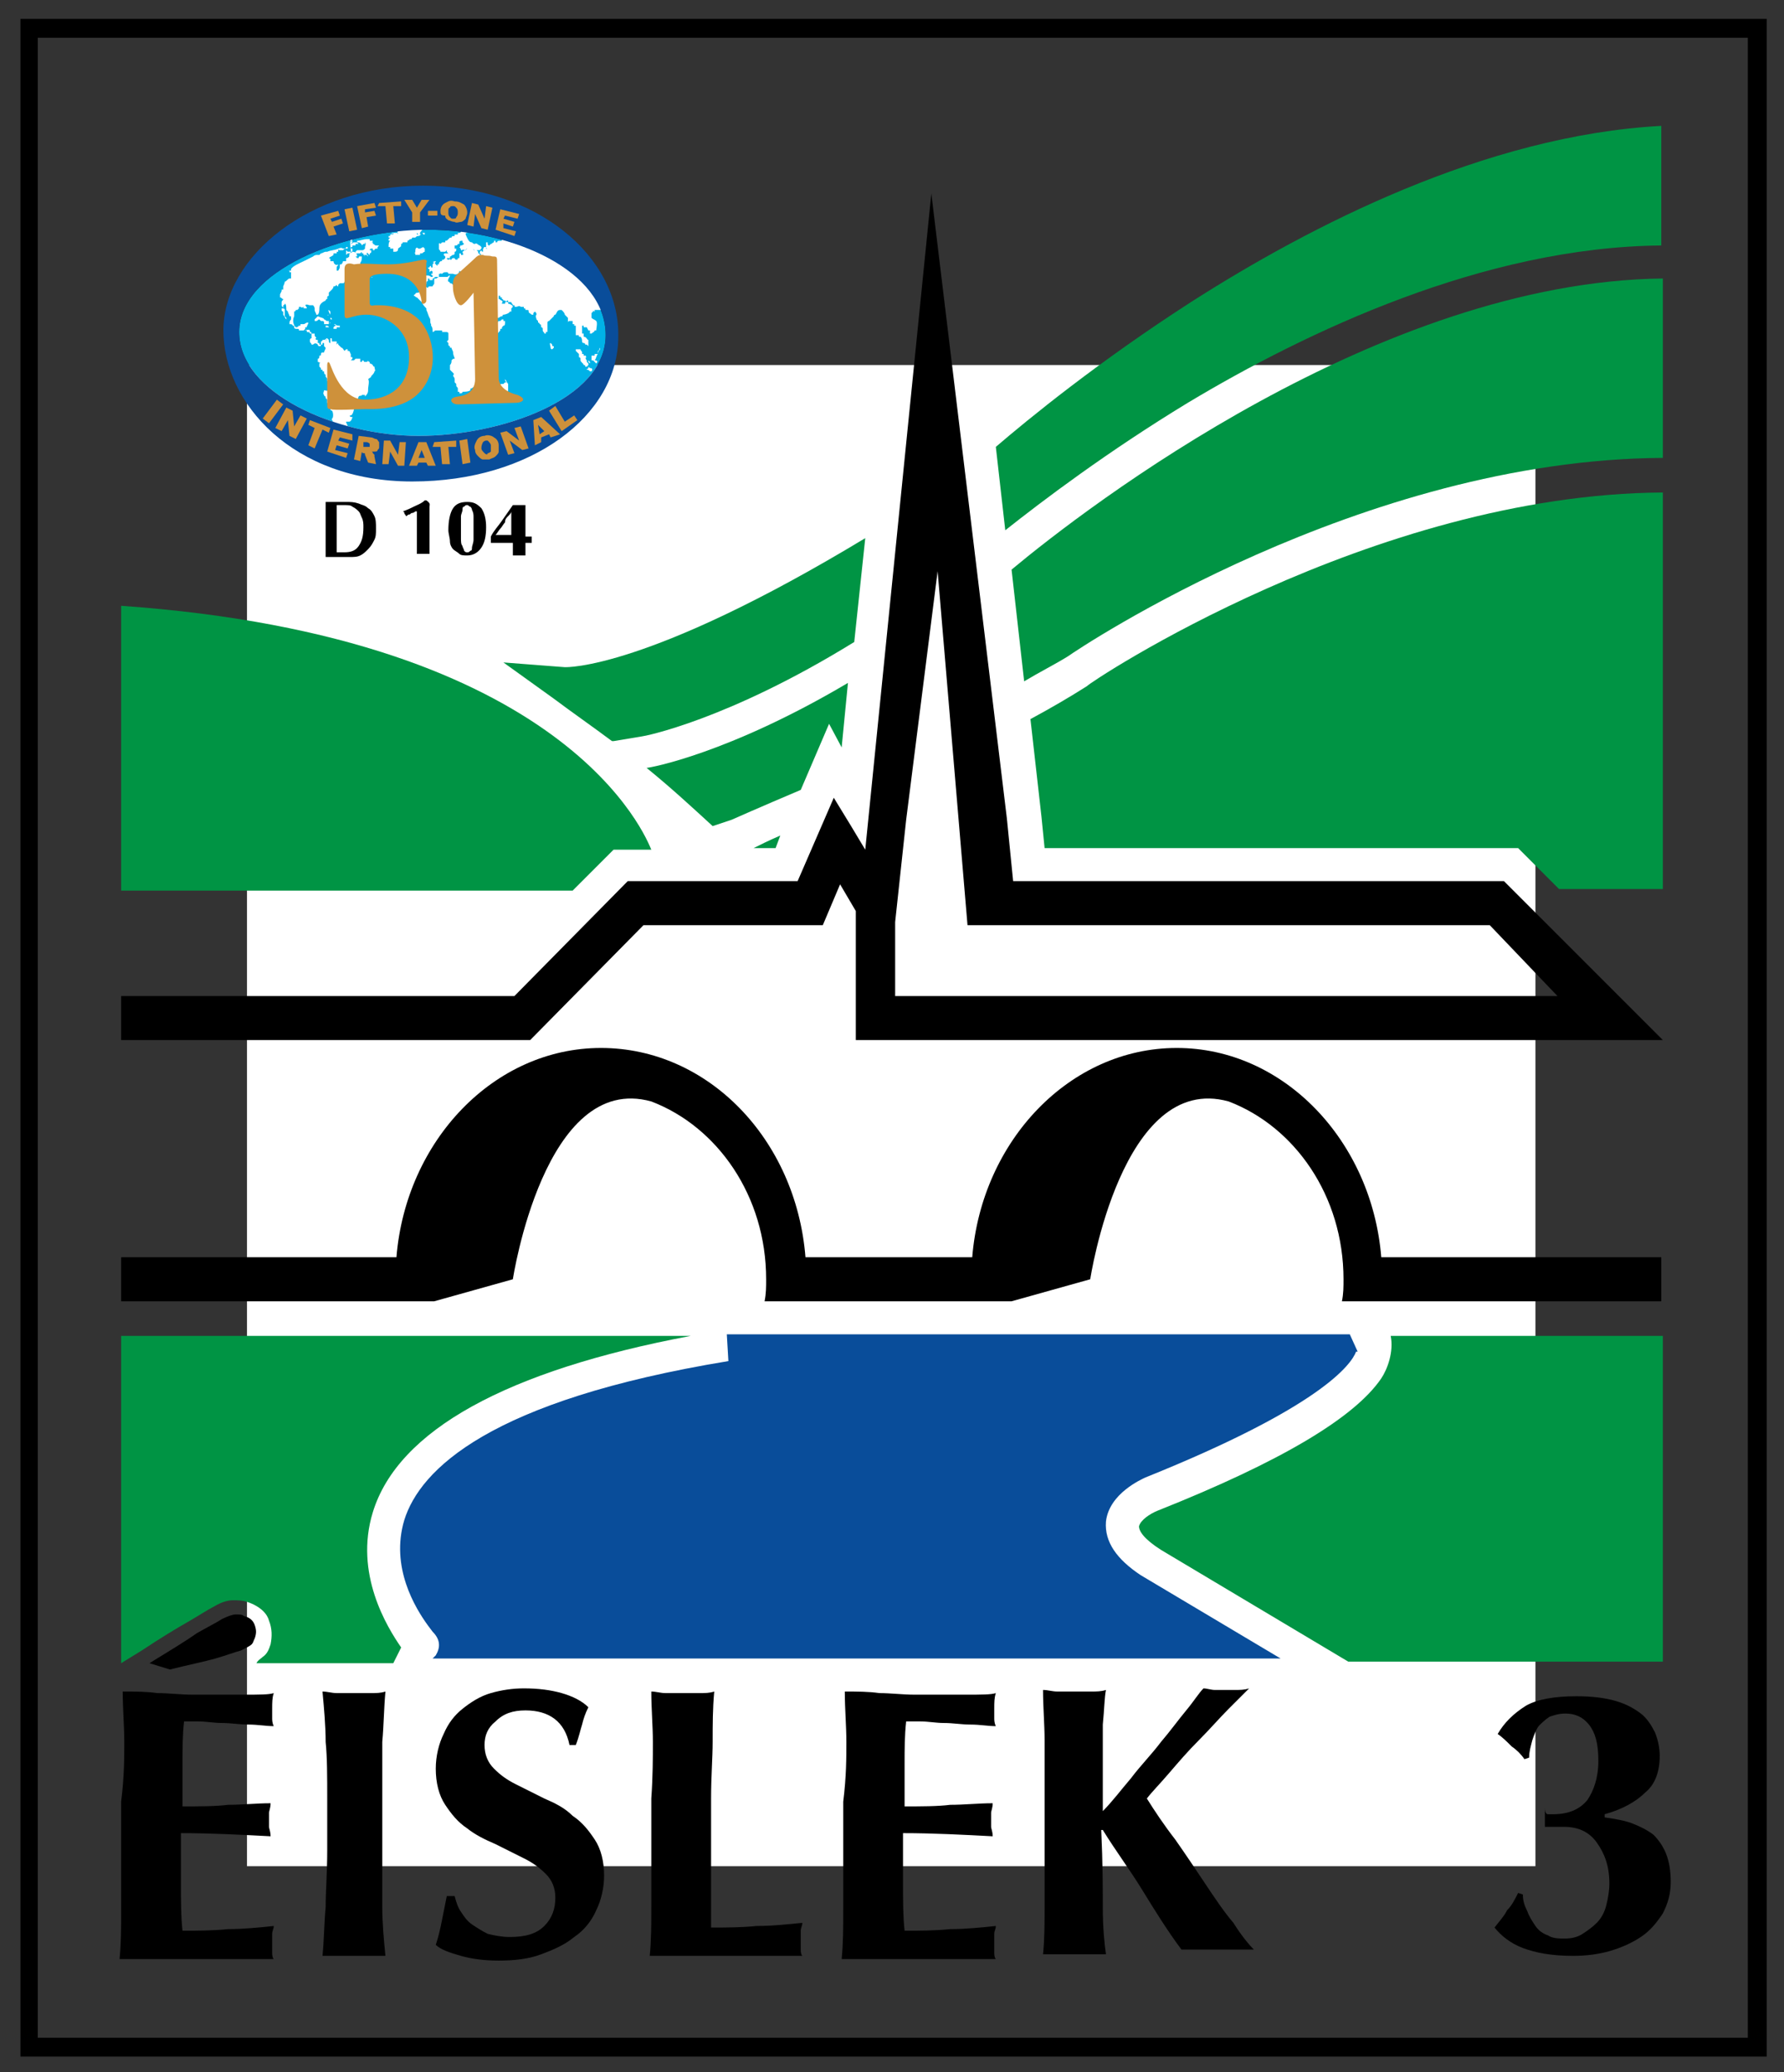 <?xml version="1.0" encoding="utf-8"?>
<!-- Generator: Adobe Illustrator 18.1.1, SVG Export Plug-In . SVG Version: 6.00 Build 0)  -->
<!DOCTYPE svg PUBLIC "-//W3C//DTD SVG 1.1//EN" "http://www.w3.org/Graphics/SVG/1.1/DTD/svg11.dtd">
<svg version="1.1" id="Calque_1" xmlns="http://www.w3.org/2000/svg" xmlns:xlink="http://www.w3.org/1999/xlink" x="0px" y="0px"
	 width="113.4px" height="131.7px" viewBox="0 0 113.4 131.7" enable-background="new 0 0 113.4 131.7" xml:space="preserve">
<rect x="0" y="0" width="113.4" height="131.7" fill="#333333" stroke="none"/>
<rect x="15.7" y="23.2" fill="#FFFFFF" width="81.9" height="95.4"/>
<g>
	<g>
		<polygon fill="none" points="94.7,58.8 61.5,58.8 59.6,36.3 57.6,52.1 56.9,58.6 56.9,63.3 99,63.3 		"/>
		<path d="M40.9,58.8h11.4l1.1-2.6l1,1.7l0,0.5v7.7h51.3L95.6,56H64.4l-0.4-4l-4.8-39.7L55,54l-0.9-1.5L53,50.7L50.7,56H39.9
			l-7.2,7.3h-25v2.8h26L40.9,58.8z M56.9,58.6l0.7-6.5l2-15.8l1.9,22.5h33.2l4.3,4.5H56.9V58.6z"/>
		<path d="M74.8,66.6c-6.8,0-12.4,5.9-13,13.3H51.2c-0.6-7.5-6.2-13.3-13-13.3c-6.8,0-12.4,5.9-13,13.3H7.7v2.8h17.4h1.2h1.3l5-1.4
			c0,0,2-13.2,8.8-11.3c4.2,1.6,7.3,6,7.3,11.3c0,0.5,0,0.9-0.1,1.4H50h1.2h10.6H63h1.3c0,0,0,0,0,0l5-1.4c0,0,2-13.2,8.8-11.3v0
			c4.2,1.6,7.3,6,7.3,11.3c0,0.5,0,0.9-0.1,1.4h1.3h1.2h17.8v-2.8H87.8C87.2,72.5,81.6,66.6,74.8,66.6z"/>
	</g>
	<g>
		<g>
			<g>
				<path fill="#009444" d="M35.9,42.4L32,42.1l3.2,2.3c1.2,0.9,2.5,1.8,3.7,2.7H39l1.8-0.3c0.1,0,5.4-1,13.5-6l0.7-6.6
					C41.1,42.6,36,42.4,35.9,42.4z"/>
				<path fill="#009444" d="M66.4,53.9h30.1l2.6,2.6h6.6l0-25.2c-18.5,0.1-36.5,12.1-36.6,12.3c-1.1,0.7-2.3,1.4-3.6,2.1l0.7,6.2
					L66.4,53.9z"/>
				<path fill="#009444" d="M49.6,53.1c-0.7,0.3-1.3,0.6-1.7,0.8h1.4L49.6,53.1z"/>
				<path fill="#009444" d="M53.5,47.5l0.4-4.1c-7.6,4.5-12.6,5.4-12.8,5.4l0,0c1.6,1.3,3,2.6,4.2,3.7l1.2-0.4c0,0,1.8-0.8,4.4-1.9
					l1.8-4.2L53.5,47.5z"/>
				<path fill="#009444" d="M67.9,41.7c0.7-0.5,18.6-12.5,37.8-12.6l0-11.4c-18,0.2-36.6,14.5-41.4,18.5l0.8,7.1
					C66.1,42.7,67.1,42.2,67.9,41.7z"/>
			</g>
			<g>
				<path fill="#009444" d="M105.6,8c-11.2,0.6-22.4,6.4-29.9,11.2c-5.9,3.8-10.3,7.4-12.4,9.2l0.6,5.3c2.4-1.9,6.5-5,11.6-8.1
					c7.5-4.5,18.8-9.9,30.1-10l0-5.4c0,0,0,0,0,0V9.1L105.6,8z"/>
			</g>
		</g>
		<g>
			<path fill="#009444" d="M7.7,38.5l0,0.7v1.5c0,0,0,0,0,0v13.7v1.1v1.1h28.7l2.6-2.6h2.4C41.1,53.3,36.2,40.5,7.7,38.5z"/>
		</g>
	</g>
	<g>
		<path d="M7.9,110.7c0-1-0.1-2.1-0.1-3.2c0.8,0,1.5,0,2.2,0.1c0.7,0,1.5,0.1,2.2,0.1c1.2,0,2.3,0,3.3,0c1,0,1.6,0,1.9-0.1
			c-0.1,0.3-0.1,0.6-0.1,1c0,0.3,0,0.5,0,0.6c0,0.1,0,0.3,0.1,0.5c-0.5,0-1-0.1-1.6-0.1c-0.6,0-1.1-0.1-1.7-0.1
			c-0.5,0-1-0.1-1.5-0.1c-0.4,0-0.7,0-0.9,0c-0.1,0.9-0.1,1.8-0.1,2.7c0,0.9,0,1.8,0,2.7c1.1,0,2.1,0,2.9-0.1c0.9,0,1.8-0.1,2.7-0.1
			c0,0.3-0.1,0.5-0.1,0.6c0,0.1,0,0.3,0,0.5c0,0.1,0,0.3,0,0.4c0,0.1,0.1,0.3,0.1,0.6c-1.9-0.1-3.8-0.2-5.7-0.2c0,0.5,0,1,0,1.6
			c0,0.5,0,1,0,1.6c0,1.1,0,2.1,0.1,3c1,0,1.9,0,2.9-0.1c1,0,1.9-0.1,2.9-0.2c0,0.2-0.1,0.3-0.1,0.5c0,0.1,0,0.3,0,0.6
			c0,0.3,0,0.5,0,0.6c0,0.1,0,0.3,0.1,0.4c-0.4,0-1,0-1.7,0c-0.7,0-1.6,0-2.7,0c-1,0-1.8,0-2.5,0c-0.6,0-1.1,0-1.5,0
			c-0.4,0-0.7,0-0.9,0c-0.2,0-0.4,0-0.5,0c0.1-1,0.1-2,0.1-3.1c0-1,0-2.2,0-3.6v-3.3C7.9,112.9,7.9,111.7,7.9,110.7z"/>
		<path d="M20.7,110.7c0-1-0.1-2.1-0.2-3.2c0.3,0,0.6,0.1,0.9,0.1c0.3,0,0.7,0,1.1,0c0.4,0,0.8,0,1.1,0c0.3,0,0.6,0,0.9-0.1
			c-0.1,1.1-0.1,2.1-0.2,3.2c0,1,0,2.2,0,3.6v3.3c0,1.3,0,2.5,0,3.6c0,1,0.1,2.1,0.2,3.1c-0.3,0-0.6,0-0.9,0c-0.3,0-0.7,0-1.1,0
			c-0.4,0-0.8,0-1.1,0c-0.3,0-0.6,0-0.9,0c0.1-1,0.1-2,0.2-3.1c0-1,0.1-2.2,0.1-3.6v-3.3C20.8,112.9,20.8,111.7,20.7,110.7z"/>
		<path d="M33.4,108.7c-0.8,0-1.4,0.2-1.9,0.7c-0.5,0.4-0.7,0.9-0.7,1.5c0,0.6,0.2,1.1,0.6,1.5c0.4,0.4,0.8,0.7,1.4,1
			c0.6,0.3,1.2,0.6,1.8,0.9c0.7,0.3,1.3,0.6,1.8,1.1c0.6,0.4,1,0.9,1.4,1.5c0.4,0.6,0.6,1.4,0.6,2.3c0,0.8-0.2,1.6-0.5,2.2
			c-0.3,0.7-0.8,1.3-1.4,1.7c-0.6,0.5-1.3,0.8-2.1,1.1c-0.8,0.3-1.7,0.4-2.7,0.4c-0.9,0-1.7-0.1-2.4-0.3c-0.7-0.2-1.3-0.4-1.6-0.7
			c0.2-0.6,0.3-1.1,0.4-1.6c0.1-0.5,0.2-1,0.3-1.5h0.5c0.1,0.4,0.2,0.7,0.4,1c0.2,0.3,0.4,0.6,0.7,0.8c0.3,0.2,0.6,0.4,1,0.6
			c0.4,0.1,0.9,0.2,1.4,0.2c1,0,1.7-0.2,2.2-0.7c0.5-0.5,0.7-1.1,0.7-1.8c0-0.6-0.2-1.1-0.6-1.5c-0.4-0.4-0.8-0.7-1.4-1
			c-0.6-0.3-1.2-0.6-1.8-0.9c-0.7-0.3-1.3-0.6-1.8-1c-0.6-0.4-1-0.9-1.4-1.5c-0.4-0.6-0.6-1.4-0.6-2.3c0-0.8,0.2-1.6,0.5-2.2
			c0.3-0.7,0.7-1.2,1.2-1.6c0.5-0.4,1.1-0.8,1.8-1c0.7-0.2,1.4-0.3,2.1-0.3c0.9,0,1.7,0.1,2.4,0.3c0.7,0.2,1.3,0.5,1.7,0.9
			c-0.2,0.4-0.3,0.7-0.4,1.1c-0.1,0.3-0.2,0.8-0.4,1.3h-0.4C35.9,109.4,34.9,108.7,33.4,108.7z"/>
		<path d="M41.5,110.7c0-1-0.1-2.1-0.1-3.2c0.3,0,0.6,0.1,0.9,0.1c0.3,0,0.7,0,1.1,0c0.4,0,0.8,0,1.1,0c0.3,0,0.6,0,0.9-0.1
			c-0.1,1.1-0.1,2.1-0.1,3.2c0,1-0.1,2.2-0.1,3.6v3.3c0,0.9,0,1.8,0,2.7c0,0.9,0,1.6,0,2.2c1,0,1.9,0,2.9-0.1c1,0,1.9-0.1,2.9-0.2
			c0,0.2-0.1,0.3-0.1,0.5c0,0.1,0,0.3,0,0.6c0,0.3,0,0.5,0,0.6c0,0.1,0,0.3,0.1,0.4c-0.5,0-1,0-1.7,0c-0.7,0-1.6,0-2.7,0
			c-1,0-1.8,0-2.5,0c-0.6,0-1.1,0-1.5,0c-0.4,0-0.7,0-0.8,0c-0.2,0-0.4,0-0.5,0c0.1-1,0.1-2,0.1-3.1c0-1,0-2.2,0-3.6v-3.3
			C41.5,112.9,41.5,111.7,41.5,110.7z"/>
		<path d="M53.8,110.7c0-1-0.1-2.1-0.1-3.2c0.8,0,1.5,0,2.2,0.1c0.7,0,1.5,0.1,2.2,0.1c1.2,0,2.3,0,3.3,0c1,0,1.6,0,1.9-0.1
			c-0.1,0.3-0.1,0.6-0.1,1c0,0.3,0,0.5,0,0.6c0,0.1,0,0.3,0.1,0.5c-0.5,0-1-0.1-1.6-0.1c-0.6,0-1.1-0.1-1.7-0.1
			c-0.5,0-1-0.1-1.5-0.1c-0.4,0-0.7,0-0.9,0c-0.1,0.9-0.1,1.8-0.1,2.7c0,0.9,0,1.8,0,2.7c1.1,0,2.1,0,2.9-0.1c0.9,0,1.8-0.1,2.7-0.1
			c0,0.3-0.1,0.5-0.1,0.6c0,0.1,0,0.3,0,0.5c0,0.1,0,0.3,0,0.4c0,0.1,0.1,0.3,0.1,0.6c-1.9-0.1-3.8-0.2-5.7-0.2c0,0.5,0,1,0,1.6
			c0,0.5,0,1,0,1.6c0,1.1,0,2.1,0.1,3c1,0,1.9,0,2.9-0.1c1,0,1.9-0.1,2.9-0.2c0,0.2-0.1,0.3-0.1,0.5c0,0.1,0,0.3,0,0.6
			c0,0.3,0,0.5,0,0.6c0,0.1,0,0.3,0.1,0.4c-0.5,0-1,0-1.7,0c-0.7,0-1.6,0-2.7,0c-1,0-1.8,0-2.5,0c-0.6,0-1.1,0-1.5,0
			c-0.4,0-0.7,0-0.9,0c-0.2,0-0.4,0-0.5,0c0.1-1,0.1-2,0.1-3.1c0-1,0-2.2,0-3.6v-3.3C53.8,112.9,53.8,111.7,53.8,110.7z"/>
		<path d="M70.1,121.2c0,1.3,0.1,2.3,0.2,3c-0.3,0-0.6,0-0.9,0c-0.3,0-0.7,0-1.1,0c-0.4,0-0.8,0-1.1,0c-0.3,0-0.6,0-0.9,0
			c0.1-1,0.1-2,0.1-3.1c0-1,0-2.2,0-3.6v-3.3c0-1.3,0-2.5,0-3.6c0-1-0.1-2.1-0.1-3.2c0.3,0,0.6,0.1,0.9,0.1c0.3,0,0.7,0,1.1,0
			c0.4,0,0.8,0,1.1,0c0.3,0,0.6,0,0.9-0.1c-0.1,0.5-0.1,1.2-0.2,2.2c0,1,0,2.1,0,3.2v2.3c0.6-0.6,1.2-1.4,1.8-2.1
			c0.6-0.8,1.3-1.5,1.9-2.3c0.6-0.7,1.1-1.4,1.6-2c0.5-0.6,0.8-1.1,1.1-1.4c0.2,0,0.5,0.1,0.7,0.1c0.2,0,0.5,0,0.7,0
			c0.2,0,0.5,0,0.7,0c0.2,0,0.5,0,0.8-0.1c-0.3,0.3-0.7,0.7-1.3,1.3c-0.6,0.6-1.2,1.3-1.9,2c-0.7,0.7-1.3,1.4-1.9,2.1
			c-0.6,0.7-1.1,1.2-1.4,1.6c0.5,0.8,1.1,1.7,1.8,2.6c0.7,1,1.3,1.9,1.9,2.8c0.6,0.9,1.2,1.8,1.8,2.5c0.5,0.8,1,1.4,1.3,1.7
			c-0.5,0-0.9,0-1.3,0c-0.4,0-0.8,0-1.1,0c-0.4,0-0.7,0-1.1,0c-0.4,0-0.7,0-1.1,0c-0.9-1.2-1.7-2.5-2.5-3.8
			c-0.8-1.3-1.7-2.5-2.5-3.8h-0.1C70.1,118.5,70.1,120,70.1,121.2z"/>
		<path d="M98.4,115.3c0.1,0,0.2,0,0.3,0c1,0,1.7-0.3,2.2-0.9c0.4-0.6,0.7-1.4,0.7-2.5c0-1.1-0.2-1.8-0.6-2.3
			c-0.4-0.5-0.9-0.7-1.5-0.7c-0.4,0-0.7,0.1-1,0.2c-0.3,0.2-0.5,0.4-0.7,0.6c-0.2,0.3-0.3,0.6-0.4,0.9c-0.1,0.4-0.2,0.7-0.2,1.1
			l-0.3,0.1c-0.2-0.3-0.5-0.6-0.8-0.8c-0.3-0.3-0.6-0.6-0.9-0.8c0.4-0.7,1-1.3,1.8-1.8c0.7-0.4,1.8-0.6,3.2-0.6c1,0,1.8,0.1,2.5,0.3
			c0.7,0.2,1.2,0.5,1.6,0.8c0.4,0.3,0.7,0.8,0.9,1.2c0.2,0.5,0.3,1,0.3,1.5c0,1-0.3,1.8-0.9,2.3c-0.6,0.6-1.5,1.1-2.6,1.4v0.2
			c0.7,0.1,1.3,0.2,1.8,0.4c0.5,0.2,0.9,0.4,1.3,0.7c0.3,0.3,0.6,0.7,0.8,1.2c0.2,0.5,0.3,1.1,0.3,1.8c0,0.8-0.2,1.4-0.5,2
			c-0.4,0.6-0.8,1.1-1.4,1.5c-0.6,0.4-1.3,0.7-2,0.9c-0.7,0.2-1.5,0.3-2.3,0.3c-1.4,0-2.4-0.2-3.2-0.5c-0.8-0.3-1.4-0.8-1.8-1.3
			c0.3-0.4,0.6-0.7,0.8-1.1c0.3-0.3,0.5-0.7,0.7-1.1l0.3,0.1c0,0.4,0.1,0.7,0.3,1.1c0.1,0.3,0.3,0.6,0.5,0.9
			c0.2,0.3,0.5,0.5,0.8,0.6c0.3,0.2,0.7,0.2,1.1,0.2c0.4,0,0.8-0.1,1.1-0.3c0.3-0.2,0.6-0.4,0.9-0.7c0.3-0.3,0.5-0.7,0.6-1.1
			c0.1-0.4,0.2-0.9,0.2-1.4c0-1.1-0.3-1.9-0.8-2.6c-0.5-0.7-1.2-1-2.1-1c-0.2,0-0.4,0-0.6,0c-0.2,0-0.4,0-0.6,0v-1.2
			C98.2,115.2,98.3,115.3,98.4,115.3z"/>
	</g>
	<g>
		<path d="M12.5,103.8c0.7-0.4,1.3-0.7,1.6-0.9c0.4-0.2,0.7-0.3,0.9-0.3c0.2,0,0.4,0,0.5,0.1c0.4,0.1,0.6,0.3,0.7,0.6
			c0.1,0.3,0.1,0.5,0,0.8c-0.1,0.2-0.1,0.3-0.2,0.4c-0.1,0.1-0.3,0.2-0.7,0.4c-0.4,0.1-0.9,0.3-1.6,0.5c-0.7,0.2-1.7,0.4-2.9,0.7
			l-1.3-0.4C10.8,104.9,11.8,104.3,12.5,103.8z"/>
	</g>
	<path d="M112.3,130.7H1.3V1.2h111V130.7z M2.4,129.5h108.7V2.4H2.4V129.5z"/>
	<g>
		<g>
			<path fill="none" d="M70.3,96.7c0.2-1.8,2.3-2.7,2.5-2.8c11.2-4.5,13.1-7.2,13.4-8c0,0,0.1,0,0.1,0c0,0,0,0,0,0l-0.5-1.1h-39h0
				h-0.6l0.1,1.7c-15.2,2.5-19.6,6.9-20.6,10.1c-0.9,3,0.7,5.6,1.5,6.7h0l0.3,0.4c0.5,0.5,0.5,1,0.2,1.5l-0.2,0.2l-0.1,0h54
				l-8.9-5.3C71,99.1,70.2,98,70.3,96.7z"/>
			<path fill="#009444" d="M25.5,104.7c-0.9-1.3-3-4.7-1.8-8.6c1.6-5.2,8.5-9,20.2-11.2H26.8H7.7v0.7v1.1v16.8v1.1v1.1l1.3-0.8
				c1.2-0.8,2.2-1.4,2.9-1.8c0.7-0.4,1.3-0.8,1.7-1c0.5-0.3,0.9-0.4,1.2-0.4c0.3,0,0.6,0,0.9,0.1c0.9,0.3,1.3,0.8,1.4,1.2
				c0.2,0.5,0.2,1,0.1,1.5c-0.1,0.3-0.2,0.6-0.5,0.8c-0.1,0.1-0.3,0.2-0.4,0.4h7.9v0H25L25.5,104.7L25.5,104.7z"/>
			<path fill="#009444" d="M88.4,84.9c0.2,1-0.2,2.1-0.6,2.7c-1.7,2.5-6.4,5.3-14.2,8.4c-0.5,0.2-1.1,0.6-1.2,1
				c0,0.3,0.3,0.8,1.4,1.5l11.9,7.1h20v-1.1v-1.1V85.6v-0.7H88.4z"/>
			<path fill="#FFFFFF" d="M27.5,105.6L27.5,105.6l0.2-0.3c0.3-0.5,0.2-1-0.2-1.5l-0.3-0.4h0c-0.8-1-2.4-3.7-1.5-6.7
				c1-3.2,5.4-7.6,20.6-10.1l-0.1-1.7h0.6h0h39l0.5,1.1c0,0,0,0,0,0c0,0-0.1,0.1-0.1,0c-0.3,0.7-2.2,3.5-13.4,8
				c-0.2,0.1-2.3,1-2.5,2.8c-0.1,1.2,0.6,2.4,2.3,3.6l8.9,5.3H27.5z"/>
		</g>
		<path fill="#094D9A" d="M70.3,96.7c0.2-1.8,2.3-2.7,2.5-2.8c11.2-4.5,13.1-7.2,13.4-8c0,0,0.1,0,0.1,0c0,0,0,0,0,0l-0.5-1.1h-39h0
			h-0.6l0.1,1.7c-15.2,2.5-19.6,6.9-20.6,10.1c-0.9,3,0.7,5.6,1.5,6.7h0l0.3,0.4c0.5,0.5,0.5,1,0.2,1.5l-0.2,0.2l-0.1,0h54l-8.9-5.3
			C71,99.1,70.2,98,70.3,96.7z"/>
	</g>
	<g>
		<g>
			<path d="M20.7,32.5c0-0.2,0-0.4,0-0.6c0.1,0,0.1,0,0.2,0c0.1,0,0.1,0,0.2,0c0.1,0,0.2,0,0.4,0c0.1,0,0.3,0,0.5,0
				c0.3,0,0.5,0,0.8,0.1c0.2,0.1,0.4,0.1,0.6,0.3c0.2,0.1,0.3,0.3,0.4,0.5c0.1,0.2,0.1,0.5,0.1,0.8c0,0.3,0,0.5-0.1,0.7
				c-0.1,0.2-0.2,0.4-0.4,0.6c-0.2,0.2-0.3,0.3-0.5,0.4c-0.2,0.1-0.4,0.1-0.7,0.1c-0.3,0-0.5,0-0.6,0c-0.2,0-0.3,0-0.5,0
				c-0.1,0-0.2,0-0.2,0c-0.1,0-0.1,0-0.2,0c0-0.2,0-0.4,0-0.6c0-0.2,0-0.5,0-0.7v-0.7C20.7,32.9,20.7,32.7,20.7,32.5z M21.4,34.3
				v0.3c0,0.1,0,0.2,0,0.3c0,0.1,0,0.1,0,0.2c0.1,0,0.1,0,0.2,0c0.1,0,0.2,0,0.3,0c0.4,0,0.7-0.1,0.9-0.4c0.2-0.3,0.3-0.6,0.3-1.2
				c0-0.2,0-0.4-0.1-0.6c-0.1-0.2-0.1-0.3-0.2-0.4c-0.1-0.1-0.2-0.2-0.4-0.3c-0.1-0.1-0.3-0.1-0.5-0.1c-0.1,0-0.2,0-0.3,0
				c-0.1,0-0.1,0-0.2,0c0,0,0,0.1,0,0.2c0,0.1,0,0.2,0,0.3v0.3v0.2V34V34.3z"/>
			<path d="M27.3,32.2c0,0.1,0,0.2,0,0.4c0,0.1,0,0.3,0,0.4c0,0.1,0,0.3,0,0.4v0.3v0.4c0,0.2,0,0.4,0,0.5c0,0.2,0,0.4,0,0.6
				c-0.1,0-0.1,0-0.2,0c-0.1,0-0.1,0-0.2,0c-0.1,0-0.1,0-0.2,0c-0.1,0-0.1,0-0.2,0c0-0.1,0-0.1,0-0.2c0-0.1,0-0.2,0-0.3
				c0-0.1,0-0.2,0-0.4c0-0.1,0-0.3,0-0.4v-1.4c0,0-0.1,0-0.1,0c0,0-0.1,0.1-0.2,0.1c-0.1,0-0.1,0.1-0.2,0.1c-0.1,0-0.1,0.1-0.2,0.1
				c0-0.1-0.1-0.1-0.1-0.2c0-0.1-0.1-0.1-0.1-0.1c0.3-0.1,0.5-0.2,0.7-0.3c0.2-0.1,0.5-0.2,0.7-0.4l0.1,0
				C27.4,32,27.3,32.1,27.3,32.2z"/>
			<path d="M28.8,32.3c0.2-0.3,0.5-0.4,0.9-0.4c0.4,0,0.6,0.1,0.9,0.4c0.2,0.3,0.3,0.7,0.3,1.2c0,0.6-0.1,1-0.3,1.3
				c-0.2,0.3-0.5,0.5-0.9,0.5c-0.2,0-0.4,0-0.5-0.1c-0.1-0.1-0.3-0.2-0.4-0.3c-0.1-0.1-0.2-0.3-0.2-0.5c0-0.2-0.1-0.5-0.1-0.7
				C28.5,33.1,28.6,32.6,28.8,32.3z M30.1,32.9c0-0.2,0-0.3-0.1-0.5c0-0.1-0.1-0.2-0.1-0.2c-0.1,0-0.1-0.1-0.2-0.1
				c-0.1,0-0.1,0-0.2,0.1c-0.1,0-0.1,0.1-0.1,0.2c0,0.1-0.1,0.3-0.1,0.4c0,0.2,0,0.4,0,0.7c0,0.3,0,0.5,0,0.7c0,0.2,0,0.4,0.1,0.5
				c0,0.1,0.1,0.2,0.1,0.3c0.1,0.1,0.1,0.1,0.2,0.1c0.1,0,0.1,0,0.2-0.1c0.1,0,0.1-0.1,0.1-0.2c0-0.1,0.1-0.3,0.1-0.5
				c0-0.2,0-0.4,0-0.8C30.1,33.3,30.1,33,30.1,32.9z"/>
			<path d="M31.2,34.5c0,0,0-0.1,0-0.1c0,0,0-0.1,0-0.1c0,0,0-0.1,0-0.1c0,0,0-0.1,0-0.1c0.2-0.4,0.5-0.7,0.7-1
				c0.2-0.3,0.5-0.7,0.7-1c0.1,0,0.1,0,0.2,0c0.1,0,0.1,0,0.2,0c0.1,0,0.1,0,0.2,0c0.1,0,0.1,0,0.2,0c0,0.1,0,0.2,0,0.3
				c0,0.1,0,0.3,0,0.5c0,0.2,0,0.4,0,0.6c0,0.2,0,0.4,0,0.6l0.4,0c0,0,0,0.1,0,0.1c0,0,0,0.1,0,0.1c0,0,0,0.1,0,0.1c0,0,0,0.1,0,0.1
				l-0.4,0c0,0.1,0,0.3,0,0.4c0,0.1,0,0.3,0,0.4c-0.1,0-0.1,0-0.2,0c-0.1,0-0.1,0-0.2,0c-0.1,0-0.1,0-0.2,0c-0.1,0-0.1,0-0.2,0
				l0-0.8H31.2z M32.5,32.5c0,0.1-0.1,0.2-0.2,0.3c-0.1,0.1-0.2,0.2-0.2,0.4c-0.1,0.1-0.2,0.3-0.3,0.4c-0.1,0.1-0.2,0.3-0.3,0.4h1
				L32.5,32.5L32.5,32.5z"/>
		</g>
		<g>
			<path fill-rule="evenodd" clip-rule="evenodd" fill="#00B2E7" d="M27.2,14.6c5.4,0,11.3,2.6,11.3,6.7s-6.7,6.4-11.9,6.4
				c-5.2,0-11.4-2.7-11.4-6.6S21.8,14.6,27.2,14.6z"/>
			<g>
				<path fill-rule="evenodd" clip-rule="evenodd" fill="#FFFFFF" d="M26.7,14.8c0.1,0,0.1,0,0.2,0c0,0,0,0,0,0c0,0,0,0,0,0
					c0,0,0,0,0,0c0,0,0.1,0,0.1,0c0,0,0,0,0,0.1c0,0-0.1,0-0.1,0c0,0,0-0.1-0.1-0.1c0,0,0,0,0,0c0,0,0,0,0,0c0,0,0.1,0,0.1,0
					c0,0,0,0,0,0c0,0,0,0,0,0c-0.1,0-0.1,0-0.2,0c0,0,0,0,0,0c0,0,0,0,0,0c0,0,0,0,0,0c0,0,0,0,0,0c0,0-0.1,0-0.1,0c0,0,0-0.1,0-0.1
					c0,0,0,0-0.1,0c0,0,0,0,0,0c0,0,0,0,0,0c0,0,0,0,0.1,0c0,0,0,0,0,0c0,0,0,0,0,0.1c0,0,0,0,0,0c0,0,0.1,0,0.1,0c0,0,0,0.1,0,0.1
					c-0.1,0-0.1,0-0.1,0c0,0-0.1-0.1-0.1-0.1c0,0,0,0,0,0c0,0,0,0,0,0c0,0,0,0,0,0.1c0,0,0,0,0,0c0,0-0.1,0-0.1,0c0,0,0,0,0,0
					c0,0-0.1,0-0.1,0c0,0,0,0,0,0c0.1,0,0.1,0,0.2,0c0.1,0,0.1,0,0.2,0c0,0,0,0,0.1,0c0,0,0,0,0,0c-0.1,0-0.1,0.1-0.2,0.1
					c0,0,0,0,0,0c-0.1,0-0.1,0-0.2,0.1c-0.1,0-0.1,0-0.2,0c0,0,0,0.1-0.1,0.1c-0.1,0-0.1,0.1-0.2,0.1c0,0,0,0.1,0,0.1
					c-0.1,0-0.2,0-0.3,0c0,0.1-0.1,0.1-0.1,0.1c0,0,0,0.1,0,0.1c0,0.1-0.1,0.1-0.2,0.2c0,0.1,0,0.2-0.2,0.2c0,0-0.1,0-0.1,0
					c0,0,0-0.1,0-0.1c0,0,0,0,0-0.1c-0.1,0-0.2,0-0.2,0c0,0,0-0.1,0-0.1c0,0,0,0-0.1,0c0-0.2,0-0.3,0.1-0.4c0,0,0,0,0,0
					c0,0-0.1,0-0.1,0c0,0,0,0,0,0c0,0,0,0,0,0c0,0,0-0.1,0-0.1c0,0,0,0,0.1-0.1c0,0,0,0-0.1,0c0,0,0,0,0-0.1c0,0,0.1,0,0.1,0
					c0,0,0,0,0-0.1c0,0,0.1,0,0.1,0c0,0,0.1-0.1,0.1-0.1c0,0,0,0,0,0c0,0,0,0,0,0c0,0,0,0,0,0c0,0,0,0.1,0,0.1c0,0-0.1,0-0.1,0
					c0-0.1,0-0.1,0.1-0.1c0,0,0,0,0.1,0c0,0,0,0,0,0c0,0,0,0,0,0c0,0,0,0,0,0c0,0,0.1,0,0.1,0c0,0,0,0,0.1,0c0,0.1,0,0.1,0,0.1
					c0,0,0,0,0,0c0-0.1-0.1-0.1,0-0.2c0,0,0,0-0.1,0c0,0,0,0,0,0c0,0,0,0,0,0c0-0.1,0-0.1,0-0.1c0,0-0.1-0.1-0.1-0.1c0,0,0,0,0.1,0
					c0,0,0-0.1,0-0.1c0,0,0,0,0,0c0.5,0,0.9-0.1,1.4-0.1c0.2,0,0.4,0,0.6,0C26.7,14.7,26.7,14.8,26.7,14.8z"/>
				<path fill-rule="evenodd" clip-rule="evenodd" fill="#FFFFFF" d="M23.8,15.4c0,0-0.1,0-0.1,0c0,0,0,0,0,0.1
					c0.1,0,0.1,0.1,0.2,0.1c0.1,0,0.1,0,0.2,0c0,0,0,0,0,0c0,0-0.1,0.1-0.1,0.1c0,0,0,0,0,0.1c-0.1,0-0.2,0-0.2,0.1c0,0,0,0,0,0
					c0,0,0,0-0.1,0c0,0,0-0.1,0-0.1c0,0,0,0,0,0c0,0,0,0-0.1,0c0,0-0.1,0-0.1,0.1c0,0,0,0,0.1,0c0,0,0,0,0,0.1c0,0,0,0,0,0
					c0,0.1-0.1,0.1-0.1,0.1c0,0,0,0.1,0,0.1c-0.1,0-0.1-0.2-0.2-0.1c0,0.1,0.1,0.1,0.1,0.2c0,0,0,0,0,0c0,0,0,0,0,0c0,0,0,0-0.1-0.1
					c-0.1,0-0.1,0-0.2,0c0-0.1,0-0.1,0-0.1c0,0-0.1,0-0.1,0c0,0,0-0.1,0-0.1c0,0,0,0,0,0c0,0,0,0-0.1,0.1c-0.1,0-0.2,0-0.3,0
					c0,0,0,0,0-0.1c0,0,0.1-0.1,0.1-0.1c0.1,0,0.2,0,0.2,0c0,0,0,0,0.1,0c0,0,0,0,0,0c0.1,0,0.1,0,0.2-0.1c0,0,0-0.1,0-0.1
					c0,0,0,0,0,0c0,0,0,0,0,0c0-0.1,0.1-0.2,0-0.3c0,0,0,0.1,0,0.1c0,0,0,0-0.1,0c0,0,0,0,0,0c0,0,0,0,0,0c0,0,0,0-0.1,0.1
					c0-0.1-0.1-0.1-0.1-0.2c0,0,0,0,0,0.1c0,0,0,0,0,0c0,0,0,0,0,0c0,0,0,0,0,0c0-0.1-0.1-0.1-0.2-0.1c0,0,0,0,0-0.1
					c0.2,0,0.4-0.1,0.6-0.1c0,0,0,0,0,0c0.1,0,0.1,0,0.2,0c0,0,0,0,0,0.1c0,0,0,0,0,0c0.1,0,0.1,0,0.2,0c0,0,0,0.1-0.1,0.1
					c0,0,0,0,0,0c0,0,0,0,0,0c0,0,0,0,0,0c0,0,0.1,0,0.2,0c0,0,0,0,0,0C23.8,15.2,23.8,15.3,23.8,15.4z"/>
				<path fill-rule="evenodd" clip-rule="evenodd" fill="#FFFFFF" d="M22.4,15.2C22.4,15.2,22.3,15.2,22.4,15.2
					C22.3,15.2,22.3,15.2,22.4,15.2C22.3,15.2,22.3,15.2,22.4,15.2C22.4,15.2,22.4,15.2,22.4,15.2c0,0.1-0.1,0.2-0.1,0.2
					c0,0,0,0,0,0c0,0,0,0,0,0c0-0.1,0-0.1,0.1-0.1c0,0,0,0,0,0.1c0,0-0.1,0.1-0.1,0.1c0.1,0,0.1-0.1,0.2-0.1c0.1,0,0.1,0,0.1,0
					c0,0,0,0,0,0c0,0,0,0,0,0c0.1,0,0.1,0,0.2,0.1c0,0,0,0,0,0c0,0,0,0,0,0c0,0-0.1,0-0.1,0c0,0,0,0,0,0c0,0,0,0-0.1,0
					c0,0,0,0.1,0,0.1c0,0,0,0-0.1,0c0,0-0.1,0-0.1,0c0,0,0,0,0,0c0,0,0,0,0,0c0,0,0,0,0,0c0,0,0,0,0,0c0,0,0,0.1,0,0.1
					c-0.1,0,0,0-0.1,0c0,0,0,0,0,0c0,0,0,0,0,0c0,0.1,0,0.1,0,0.1c0,0,0.1,0,0.1,0c0,0,0,0,0,0c0,0.1,0,0.1,0,0.1c0,0,0,0,0,0
					c0,0.1,0,0.1-0.1,0.1c0,0,0,0-0.1,0c0,0,0-0.1,0-0.1c0,0,0,0,0,0c0,0.1,0,0.1-0.1,0.1c0,0,0,0,0,0c0,0-0.1-0.1-0.1-0.1
					c0,0,0,0,0-0.1c0,0,0.1,0,0.1,0c0,0,0,0,0,0c0,0,0,0,0-0.1c0,0,0,0-0.1,0c0,0.1-0.1,0.1-0.2,0.2c-0.1,0-0.1,0-0.2,0
					c-0.1,0-0.1-0.1-0.2-0.1c0,0,0,0,0,0c0.1,0,0.1,0,0.1,0.1c0,0,0,0,0,0.1c0,0-0.1,0-0.1,0c0,0,0,0,0,0.1c0,0,0,0,0,0
					c0,0,0,0-0.1,0c0,0,0,0-0.1,0c0,0,0,0,0,0.1c-0.1,0.1-0.2,0.1-0.3,0.2c0,0,0.1,0,0.1,0.1c0,0,0,0.1,0,0.1c0.1,0,0.1,0,0.2,0
					c0,0.2,0.2,0.3,0.3,0.2c0,0,0,0,0,0c0,0,0,0,0,0c0,0,0,0,0,0c0,0.1-0.1,0.1-0.1,0.2c0,0,0,0.1,0,0.2c0.1,0,0.1,0,0.1,0
					c0,0,0,0,0,0c0.1-0.2,0.1-0.1,0.1-0.4c0,0,0.1,0,0.1,0c0,0,0.1-0.1,0.1-0.2c0,0,0.1,0,0.2,0c0-0.1,0-0.2,0-0.2
					c0.1,0,0.1,0,0.2-0.1c0,0,0-0.1,0-0.1c0-0.1,0.1-0.1,0.1-0.2c0,0,0,0,0.1,0c0,0,0,0,0,0c0.2,0,0.3,0.1,0.3,0.3c0,0,0,0-0.1,0
					c0,0,0,0,0,0c0,0,0.1,0.1,0.1,0.1c0,0,0.1,0,0.1,0c0-0.1,0-0.1,0.1-0.1c0,0,0.1,0,0.1,0c0,0.1,0,0.3-0.1,0.4c0,0,0,0,0,0
					c0,0.1,0,0.2,0.1,0.3c0,0,0.1,0,0.1,0.1c0,0,0,0.1,0,0.1c0,0,0.1,0,0.1,0.1c0,0,0,0.1,0,0.1c0,0,0.1,0.2,0.1,0.2
					c0,0,0,0.1,0,0.1c0,0,0,0,0,0c0,0,0,0,0,0c0,0,0,0-0.1,0c0,0,0,0.1,0,0.1c0,0-0.1,0-0.2,0c0,0-0.1,0-0.1,0c-0.1,0-0.2-0.1-0.2,0
					c-0.1,0-0.3,0.2-0.4,0.1c0-0.1-0.1-0.1-0.1-0.2c0,0,0,0,0,0c0,0,0,0-0.1,0c0,0.1-0.1,0.1-0.2,0.2c0,0,0,0.1-0.1,0.1
					c-0.1,0-0.1,0-0.2,0c0,0-0.1,0.1-0.1,0.1c0,0,0,0.1,0,0.1c-0.1,0-0.1-0.1-0.1-0.1c-0.1,0.1-0.1,0.1-0.2,0.1c0,0,0,0.1-0.1,0.2
					c0,0-0.2,0.2-0.2,0.2c0,0,0,0,0,0c0-0.1,0-0.1,0-0.1c0,0,0,0,0,0c0,0,0,0,0,0c0,0.1,0,0.2,0,0.3c0,0-0.1,0-0.1,0.1
					c0,0,0,0,0,0.1c0,0-0.1,0-0.1,0.1c-0.2,0.1-0.4,0.2-0.4,0.5c0,0,0,0,0,0c0,0.1,0,0.3-0.1,0.4c0,0,0,0-0.1,0
					c0-0.1-0.1-0.2-0.1-0.3c0-0.1,0-0.1,0-0.1c0,0,0-0.1-0.1-0.2c0,0-0.1,0-0.2,0c-0.1,0-0.2-0.1-0.3,0c0,0,0.1,0.1,0.1,0.2
					c0,0,0,0,0,0c-0.1,0-0.1,0-0.2,0c0,0,0,0,0-0.1c0,0,0,0,0,0c0,0-0.1,0.1-0.2,0c0,0-0.1,0-0.1,0c0,0,0,0.1,0,0.1c0,0,0,0-0.1,0.1
					c0,0,0,0-0.1,0c0,0.1-0.1,0.1-0.1,0.1c0,0.1,0,0.3,0,0.3c0,0,0,0,0,0c-0.1,0.2-0.1,0.5,0.1,0.7c0.1,0,0.1,0,0.2-0.1
					c0,0,0.1,0,0.1,0c0,0,0,0,0,0c0-0.1,0-0.1,0-0.1c0,0,0,0,0.1,0c0,0,0,0,0,0c0,0,0,0,0.1,0c0.1,0,0.1-0.1,0.3-0.1
					c0,0.1-0.1,0.2-0.1,0.3c-0.1,0-0.1,0-0.1,0c0,0,0,0.1,0,0.1c0,0-0.1,0.1-0.1,0.1c0,0,0,0,0,0c0.2,0,0.3-0.1,0.4,0c0,0,0,0,0,0.1
					c0.1,0,0.1,0,0.1,0.2c0,0,0,0,0,0c0,0,0,0,0,0c0,0.1,0,0.1,0,0.2c0,0-0.1,0-0.1,0.1c0,0,0,0.1,0,0.1c0,0.1,0.1,0.1,0.1,0.2
					c0,0,0.1,0,0.1,0c0.1-0.1,0.2-0.1,0.3,0c0,0,0,0.1,0.1,0.1c0,0,0,0.1,0,0.1c0,0,0,0,0,0c0,0,0-0.1,0-0.1c0.1,0,0.1,0,0.1-0.1
					c0-0.1,0-0.1,0-0.2c0.1,0,0.1-0.1,0.1-0.1c0,0,0.1,0,0.1,0c0.1,0,0.1-0.1,0.2-0.1c0,0,0,0.1,0,0.1c0,0-0.1,0-0.1,0
					c0,0,0,0.1,0,0.1c0,0,0,0,0,0c0-0.2,0.1-0.1,0.1-0.1c0,0,0-0.1,0-0.1c0,0,0,0,0,0c0,0,0.1,0.1,0.1,0.1c0,0.1,0,0.2,0.1,0.2
					c0,0,0,0,0-0.1c0,0,0-0.1,0-0.2c0,0,0,0,0,0c0.1,0,0.1,0,0.1,0.1c0,0,0,0,0,0c0,0,0,0,0,0.1c0,0,0,0,0,0c0,0,0,0,0,0
					c0,0,0,0,0.1,0c0,0,0,0,0,0c0,0,0,0,0.1,0c0,0,0,0,0,0c0.1,0,0.1,0,0.1,0c0,0.1,0,0.1,0,0.1c0,0,0,0,0,0c0,0,0,0,0,0.1
					c0,0,0.1-0.1,0.1-0.1c0,0,0,0,0,0c0,0,0,0.1,0,0.1c0,0,0,0,0,0c0,0,0,0,0,0c0.1,0.1,0.1,0.1,0.2,0.2c0.1,0,0.1,0.1,0.2,0.2
					c0,0,0,0,0.1-0.1c0.1,0,0.1,0,0.1,0c0,0,0,0,0,0.1c0.2,0,0.1,0.1,0.2,0.2c0,0,0,0,0,0c0,0,0,0.1,0,0.2c0,0,0,0,0,0
					c0,0,0,0,0.1,0c0,0,0,0.1,0,0.1c0,0-0.1,0.1-0.1,0.1c0.1,0,0.1,0,0.2,0c0,0,0,0,0,0c0,0,0,0,0,0c0,0,0,0,0.1-0.1c0,0,0,0,0,0
					c0.1,0,0.2,0,0.3,0c0,0,0,0.1,0,0.1c0,0,0,0,0,0c0,0,0,0.1,0,0.1c0,0,0,0,0.1,0c0,0,0-0.1,0.1-0.1c0,0,0,0.1,0.1,0.1
					c0.1,0,0.2,0,0.2-0.1c0,0.1,0.1,0.1,0.1,0.1c0,0,0,0,0,0.1c0,0,0.1,0,0.2,0.1c0,0.1,0.1,0.1,0.1,0.1c0,0.1,0.1,0.3,0,0.3
					c0,0.1-0.1,0.2-0.2,0.3c0,0.1-0.1,0.1-0.2,0.2c0.1,0.1,0,0.5,0,0.6c0,0.1,0,0.1,0,0.1c0,0,0,0,0,0c0,0.2-0.1,0.3-0.2,0.4
					c0,0,0,0,0,0c0,0,0,0,0-0.1c-0.1,0-0.1,0-0.2,0c0,0.1-0.1,0-0.2,0.1c0,0,0,0,0,0c0,0-0.1,0.3-0.1,0.3c0,0.1,0.1,0.2,0,0.3
					c0,0.1-0.1,0.1-0.2,0.2c0,0,0,0,0,0c0,0.1-0.1,0.4-0.2,0.4c0,0-0.1,0-0.1,0c0,0,0,0,0-0.1c-0.1,0-0.1,0-0.1,0c0,0,0,0,0,0
					c0,0,0,0,0,0c0,0,0,0,0.1,0c0,0,0,0,0,0.1c0.1,0,0,0.1,0.1,0.1c0,0,0.1,0,0.1,0c0,0.1-0.1,0.3-0.2,0.3c0,0-0.2,0-0.2,0
					c0,0,0,0,0,0c0,0.1,0.1,0.2,0.1,0.3c0,0,0,0,0,0c-0.1,0-0.1,0-0.1,0c0,0,0,0,0,0c0,0,0,0,0,0.1c0,0,0,0,0,0
					c-0.3-0.1-0.6-0.2-0.8-0.2c0-0.1,0-0.2-0.1-0.3c0,0,0,0,0-0.1c0.1,0,0.1-0.4,0-0.5c0,0-0.1,0-0.1-0.1c0-0.1,0-0.1,0-0.2
					c-0.1-0.1-0.1-0.1-0.2-0.2c0-0.1,0-0.2,0-0.2c0,0-0.1-0.1-0.1-0.1c0,0,0-0.1,0-0.1c0,0-0.1,0-0.1-0.1c-0.1-0.1,0-0.2,0-0.3
					C21,24.9,21,24.8,21,24.6c0-0.1,0-0.1,0-0.2c0,0,0,0,0,0c0,0,0,0,0,0c0,0-0.1,0-0.1,0c0,0,0-0.1,0-0.1c0,0,0,0-0.1-0.1
					c0,0,0-0.1,0-0.1c0-0.1-0.1-0.1-0.1-0.2c0,0,0,0,0-0.1c-0.1,0-0.1-0.1-0.1-0.2c0,0,0,0-0.1,0c0,0,0-0.1,0-0.1c0,0,0,0-0.1,0
					c0,0,0,0,0-0.1c0,0-0.1-0.1-0.1-0.1c0-0.1,0-0.1,0-0.2c0,0,0,0,0,0c0,0,0,0,0,0c0,0,0.1-0.1,0.1-0.1c0,0,0,0,0,0
					c-0.1,0.1-0.1,0-0.2,0c0,0,0,0,0,0c0-0.1,0-0.2,0-0.2c0.1,0,0.1-0.1,0.1-0.2c0.1,0,0.1,0,0.1-0.1c0,0,0,0,0,0c0,0,0,0,0,0
					c0,0,0-0.1,0.1-0.1c0,0,0,0,0.1,0c0-0.1,0.1-0.2,0.1-0.3c0,0-0.1-0.1-0.1-0.1c0-0.1,0-0.1,0-0.2c0,0,0,0,0,0c0,0-0.1,0-0.1,0
					c0,0,0,0,0,0c0,0,0,0.1,0,0.1c0,0,0,0,0,0c0,0-0.1,0-0.1,0c0,0,0,0,0,0c0,0-0.1,0-0.1,0c0,0,0-0.1,0-0.1c0,0,0,0-0.1,0
					c0,0,0,0,0,0c0,0,0,0,0,0c0-0.1,0-0.1,0-0.2c0,0,0,0,0,0c0,0,0,0-0.1,0c0,0,0,0,0,0c0,0-0.1-0.1,0-0.1c0,0,0,0,0,0
					c0-0.1-0.1-0.1-0.1-0.2c0,0,0,0,0-0.1c-0.1,0-0.2,0-0.3,0c0-0.1-0.1-0.1-0.2-0.1c0,0,0-0.1,0-0.1c0,0-0.1,0-0.1,0c0,0,0,0,0,0
					c0,0,0,0-0.1,0c0,0,0,0-0.1,0c0,0,0,0,0,0c0,0-0.1,0-0.1,0c0,0,0,0,0,0c0,0,0,0-0.1,0c0-0.1,0-0.1-0.1-0.1c-0.1,0-0.2,0-0.2-0.1
					c0,0,0,0,0-0.1c0,0-0.1,0-0.1,0c0-0.1-0.1-0.1-0.2-0.1c0-0.1,0,0,0-0.1c0-0.1,0.1-0.2,0.1-0.2c0,0,0,0,0,0c0,0,0-0.1,0-0.1
					c0,0,0-0.1,0-0.1c0,0,0,0-0.1,0c0-0.1-0.1-0.2-0.1-0.3c0,0,0,0,0,0c0,0,0,0,0,0c0,0,0,0,0,0c0,0-0.1-0.1-0.1-0.1c0,0,0,0,0,0
					c0-0.1,0-0.4-0.1-0.4c0,0,0,0,0,0c0,0,0,0,0,0c0,0,0,0.1-0.1,0.1c0,0,0,0.1,0,0.1c0,0,0,0,0,0c0,0,0,0.1,0,0.1
					c0,0,0.1,0,0.1,0.1c0,0,0,0,0,0.1c0,0.1,0,0.2,0,0.3c0,0,0.1,0.1,0.1,0.1c0,0,0,0.1,0,0.1c-0.1-0.1-0.1-0.2-0.2-0.3
					c0-0.1,0-0.1,0-0.2c0,0,0,0,0,0c0,0,0,0,0,0c0,0-0.1,0-0.1-0.1c0,0,0-0.1,0-0.1c0,0,0.1,0,0.1,0c0-0.1-0.1-0.1-0.1-0.2
					c0-0.1,0-0.2,0-0.2c0,0,0,0,0,0c0-0.1,0.1-0.1,0.1-0.2c0,0,0,0,0,0c-0.1,0-0.1-0.1-0.2-0.1c0-0.1,0-0.1,0-0.1c0-0.1,0-0.1,0-0.1
					c0,0,0.1-0.2,0.1-0.2c0,0,0,0,0-0.1c0,0,0,0,0.1,0c0,0,0-0.2,0-0.2c0,0,0,0,0,0c0,0,0,0,0,0c0,0,0,0,0,0c0,0,0.1-0.2,0.1-0.3
					c0,0,0,0,0,0c0.1,0,0.2-0.2,0.3-0.2c0.1,0,0.1,0,0.1,0c0-0.1,0-0.1,0-0.1c0,0,0,0,0,0c0,0,0-0.1,0-0.1c0-0.1,0-0.1,0-0.2
					c-0.1,0,0,0-0.1,0c0,0,0,0,0,0c0,0,0-0.1,0-0.1c0,0,0,0,0,0c0,0,0,0,0.1,0c0,0,0,0,0,0c0,0,0,0,0-0.1c0,0,0,0,0,0c0,0,0,0,0,0
					c0,0,0,0,0,0c0,0,0,0,0,0c0.1-0.2,0.6-0.4,0.8-0.5c0.2-0.1,0.4-0.2,0.6-0.3c0.1-0.1,0.2-0.1,0.3-0.1c0,0,0.1,0,0.1,0
					c0,0,0.1-0.1,0.1-0.1c0.1,0,0.2-0.1,0.3-0.1c0,0,0.1,0,0.1,0c0.2-0.1,0.5-0.1,0.7-0.2c0,0,0.2-0.1,0.3,0c0,0,0,0,0.1,0
					c0,0,0.1,0,0.1,0c0,0,0,0,0,0.1c0,0,0,0,0,0.1c0,0,0,0,0,0.1c0,0,0,0,0,0c0,0,0,0,0,0.1c0,0,0,0,0,0c0,0,0.1-0.1,0.1-0.1
					c0.1,0,0.2,0,0.3-0.1c0,0,0,0,0,0c0,0,0,0-0.1,0c0,0,0,0,0,0c0,0,0,0,0-0.1C22.2,15.2,22.3,15.1,22.4,15.2
					C22.4,15.2,22.4,15.2,22.4,15.2z"/>
				<path fill-rule="evenodd" clip-rule="evenodd" fill="#FFFFFF" d="M30,15.4C30,15.4,30,15.5,30,15.4c0.1,0.1,0.1,0.1,0.2,0.1
					c0,0,0,0,0,0c0.1-0.1,0.2,0.1,0.3,0.1c0,0,0,0,0,0c0,0,0,0,0.1,0.1c0,0,0,0,0,0.1c0,0-0.1,0.1-0.1,0.1c-0.1,0-0.1,0-0.2,0
					c0,0,0,0,0,0c0,0,0,0,0,0c0,0-0.1,0-0.1,0c0,0,0,0,0,0c-0.1,0-0.1,0-0.1-0.1c0,0,0,0,0,0c0,0,0,0,0,0c0,0,0,0,0,0
					c0,0,0,0.1,0.1,0.1c0,0,0,0,0.1,0c0,0,0,0,0.1,0.1c0,0,0,0.1,0,0.1c0.1,0,0.1,0.1,0.1,0.1c0,0,0.1,0,0.1,0c0,0,0,0,0,0
					c0,0,0,0-0.1-0.1c0,0,0,0,0,0c0,0,0,0,0-0.1c0,0,0,0,0.1-0.1c0,0.1,0.1,0.1,0.1,0.1c0,0,0,0,0-0.1c0,0,0,0,0-0.1
					c0.1,0,0-0.1,0.1-0.1c0,0,0.1,0,0.1,0c0,0,0,0,0,0.1c0,0,0.1,0,0.1,0c0,0,0,0,0,0c0,0-0.1,0-0.1-0.1c0,0,0,0,0-0.1c0,0,0,0,0,0
					c0-0.1,0-0.1,0-0.2c0,0,0,0,0.1,0c0,0,0,0,0,0c0,0,0,0,0,0c0,0,0,0,0,0c0,0,0,0.1,0,0.1c0,0,0,0.1,0.1,0.1c0,0,0,0,0,0
					c0,0,0,0,0.1-0.1c0,0,0,0,0,0c0,0,0,0,0,0c0.1,0,0.1-0.1,0.2-0.1c0,0,0,0,0,0c0,0,0,0,0-0.1c0,0,0,0,0.1,0c0,0.1,0,0.1,0,0.1
					c0,0,0,0,0,0c0,0,0.1,0,0.1,0c0-0.1,0.1-0.1,0.2-0.1c0,0,0,0,0,0c0.1,0,0,0,0.1,0v0c0,0,0-0.1,0-0.1c0,0,0.1,0,0.1,0
					c0,0,0.1,0,0.1,0c0,0,0,0,0,0c0.1,0,0.1,0,0.2,0c0,0,0,0,0,0c0,0,0.1,0,0.1,0c0,0,0-0.1-0.1-0.1c0,0-0.1,0-0.1,0c0,0,0,0,0,0
					c0,0,0.4,0.1,0.4,0.1c0.1,0.1-0.1,0.1-0.1,0.2c0,0,0,0,0,0c0,0,0.1,0,0.1,0c0-0.1,0-0.1,0-0.1c0.1,0,0.3,0.1,0.4,0.1
					c0.2,0.1,0.5,0.2,0.7,0.3c0.1,0,0.1,0,0.2,0c0.1,0.1,0.3,0.1,0.4,0.2c0,0,0.2,0.1,0.3,0.1c0,0,0.2,0.1,0.3,0.1
					c0.1,0,0.2,0.1,0.2,0.1c0.1,0,0.3,0.2,0.4,0.2c0.6,0.3,1,0.7,1.5,1.2c0.1,0.1,0.2,0.2,0.4,0.4c0.1,0.1,0.2,0.2,0.3,0.3
					c0.1,0.1,0.1,0.2,0.2,0.3c0.1,0.1,0.2,0.4,0.3,0.5c0,0.1,0,0.2,0.1,0.2c0,0,0,0.1,0.1,0.1c0,0-0.2,0.2-0.2,0.3c0,0-0.1,0-0.2,0
					c0,0,0,0,0,0c-0.1,0-0.1,0-0.2,0c0,0,0,0,0,0c0,0,0,0.1,0,0.1c0,0-0.1,0-0.1-0.1c0,0,0,0,0,0c0,0,0,0,0,0c0,0,0,0,0,0
					c0,0,0,0,0,0.1c0,0-0.1,0.1-0.1,0.1c0,0,0,0.2,0,0.3c0,0,0,0,0,0c0.1,0.1,0.2,0.1,0.3,0.2c0.1,0.1,0,0.5,0,0.6c0,0-0.1,0-0.1,0
					c0,0.1-0.1,0.1-0.2,0.2c0,0,0,0-0.1,0c0-0.1,0-0.1,0-0.2c0,0-0.1,0-0.1,0c0,0-0.1-0.2-0.1-0.2c0,0,0,0-0.1,0c0,0,0,0-0.1,0
					c0,0,0,0,0-0.1c0,0,0,0,0,0c0,0,0,0-0.1,0c0,0.1,0,0.3,0,0.4c0,0,0,0,0,0.1c0,0,0,0,0.1,0c0,0.1,0,0.1,0,0.2
					c0.2,0,0.2,0.2,0.3,0.2c0,0,0,0.2,0,0.2c0,0,0,0,0,0.1c0,0,0,0.1,0,0.1c0,0,0,0,0,0c0,0,0,0,0,0c0,0,0,0,0,0
					c0,0-0.1-0.1-0.1-0.1c0,0-0.1,0-0.1,0c0,0,0-0.1-0.1-0.1c0,0-0.1,0-0.1-0.1c0-0.1,0-0.2-0.1-0.3c0,0,0,0-0.1,0
					c0-0.1,0-0.1-0.1-0.1c0,0-0.1,0-0.1,0c0,0,0-0.1,0-0.1c0,0,0,0,0,0c0,0,0,0,0-0.1c0,0,0,0,0,0c0,0,0-0.1,0-0.1c0,0,0,0,0,0
					c0-0.1,0-0.1,0-0.2c0,0,0-0.1,0-0.1c0,0,0,0-0.1,0c0-0.1,0-0.1,0-0.1c0,0,0,0-0.1,0c0-0.1,0-0.1,0-0.2c0,0,0,0-0.1,0
					c-0.1,0-0.1,0-0.1,0c0,0-0.1,0-0.1,0.1c0,0,0,0,0,0c0-0.1,0-0.2,0-0.3c-0.1-0.1-0.1-0.1-0.2-0.2c0-0.1-0.1-0.2-0.2-0.3
					c0,0-0.1,0-0.1,0c0,0,0,0,0,0c0,0,0,0,0,0c-0.2,0-0.2,0.2-0.3,0.3c0,0-0.1,0-0.1,0.1c-0.1,0.1-0.2,0.2-0.3,0.3
					c0,0-0.1,0-0.1,0.1c0,0,0,0.2,0,0.2c0,0,0,0.2,0,0.2c0,0,0,0.1,0,0.1c0,0,0,0,0,0c0,0,0,0.1,0,0.1c0,0,0,0-0.1,0
					c0,0,0,0.1,0,0.1c0,0-0.1,0-0.1,0c0-0.1-0.1-0.1-0.1-0.2c0,0,0-0.1,0-0.1c0-0.1-0.1-0.1-0.1-0.1c0-0.1,0-0.2-0.1-0.2
					c0,0,0-0.1-0.1-0.1c0,0,0-0.1,0-0.1c0,0-0.1-0.1-0.1-0.1c0,0,0,0,0,0c0-0.1-0.1-0.2,0-0.3c0-0.1,0-0.1-0.1-0.2c0,0,0,0-0.1,0.1
					c0,0,0,0.1,0,0.1c0,0,0,0-0.1,0c0,0,0,0,0,0c-0.1-0.1-0.2-0.1-0.2-0.2c0-0.1,0-0.1-0.1-0.1c0,0-0.1,0-0.1,0c0-0.1,0-0.1-0.1-0.1
					c0,0,0,0,0-0.1c-0.1,0-0.1,0-0.1,0c0,0,0,0-0.1,0c-0.1-0.1-0.2,0-0.3,0c-0.1,0-0.1,0-0.1-0.1c0,0-0.1,0-0.1,0
					c0-0.1-0.1-0.1-0.1-0.2c0,0,0,0,0,0c0,0,0,0-0.1,0c0,0-0.1,0-0.2,0c0,0,0,0-0.1-0.1c0,0-0.1,0-0.1,0c0-0.1-0.1-0.1-0.1-0.1
					c0-0.1,0-0.1,0-0.1c0,0,0,0-0.1,0c0,0,0,0,0-0.1c0,0-0.1,0-0.1,0c0,0.1,0,0.2,0,0.2c0.1,0,0.1,0.1,0.2,0.1c0,0,0,0.1,0,0.1
					c0,0,0,0,0,0c0,0,0,0,0,0c0,0,0-0.1,0-0.1c0,0,0,0,0,0c0.1,0.1,0,0.1,0,0.2c0.1,0,0.1,0,0.2,0c0-0.1,0.1-0.2,0.2-0.2
					c0,0,0,0,0,0c0,0.1,0,0.2,0,0.2c0.1,0,0.3,0.1,0.3,0.2c0,0,0,0,0,0c0,0-0.1,0.1-0.1,0.1c0,0,0,0.1,0,0.1c0,0,0,0,0,0
					c0,0,0,0.1,0,0.1c0,0-0.1,0-0.1,0c0,0.1-0.3,0.2-0.4,0.2c-0.1,0,0,0.1-0.1,0.1c0,0,0,0,0,0c-0.1,0-0.2,0.1-0.2,0.1
					c-0.1,0-0.2,0-0.3,0c0,0.1-0.1,0.1-0.1,0.1c-0.1,0-0.1,0-0.1,0c0,0,0,0,0,0c0,0.1,0,0.1,0,0.2c0,0,0.1,0,0.1,0
					c0,0,0.1,0,0.1-0.1c0,0,0.1,0,0.1,0.1c0,0,0,0,0,0c0,0,0,0,0,0c0,0,0.1,0,0.1,0c0,0,0,0,0.1-0.1c0,0,0.1,0,0.1,0
					c0,0,0,0,0.1-0.1c0,0,0,0,0.1,0c0,0,0,0.1,0,0.1c0,0,0,0,0.1,0c0,0,0,0,0,0.1c0,0,0,0,0,0c0,0.1,0,0.2-0.1,0.2c0,0,0,0,0,0
					c-0.1,0.1-0.1,0.1-0.1,0.2c0,0,0,0-0.1,0c0,0,0,0.1,0,0.1c0,0-0.2,0.2-0.2,0.3c-0.1,0-0.1,0-0.1,0c0,0,0,0.1-0.1,0.1
					c0,0,0,0,0,0c0,0,0,0,0-0.1c0,0,0,0,0,0c0,0.2-0.1,0.2-0.2,0.4c-0.1,0.2,0,0.5-0.1,0.6c-0.1,0.2-0.2,0.3-0.3,0.4
					c0,0.1,0,0.2,0,0.2c-0.1,0.2-0.2,0.5-0.3,0.7c0,0.1,0,0.1,0,0.2c0,0.1-0.1,0.2-0.1,0.3c0,0,0,0.1,0,0.1c0,0.1-0.1,0.1-0.1,0.1
					c0,0,0,0,0,0.1c0,0,0,0-0.1,0c0,0,0,0.1,0,0.1c-0.1,0.1-0.2,0.2-0.3,0.2c0,0,0,0,0,0.1c-0.1,0.1-0.4,0.1-0.5,0.1
					c0,0.1-0.1,0.1-0.2,0.1c0,0,0-0.1,0-0.1c0,0-0.1,0-0.1,0c0-0.1,0-0.1,0-0.1c0,0,0,0,0,0c0,0,0-0.1,0-0.1c0-0.1-0.1-0.1-0.1-0.2
					c0,0,0-0.1,0-0.1c0,0-0.1-0.1-0.1-0.1c0-0.1,0-0.2,0-0.2c0-0.1-0.1-0.2-0.1-0.2c0-0.1,0.1-0.1,0-0.2c0,0-0.2-0.2-0.2-0.2
					c0,0,0-0.1,0-0.1c0,0,0,0,0,0c0-0.1,0-0.2,0-0.2c0.1-0.1,0.1-0.2,0.1-0.3c0,0,0,0,0.1-0.1c0,0,0.1,0,0.1,0
					c0-0.1-0.1-0.2-0.1-0.4c0,0,0,0,0,0c0-0.1-0.1-0.2-0.1-0.3c0,0-0.1,0-0.1,0c0,0,0-0.1,0-0.1c0,0-0.1,0-0.1-0.1c0,0,0-0.1,0-0.1
					c0,0-0.1-0.1-0.1-0.1c0,0,0.1-0.1,0.1-0.1c0,0,0-0.4,0-0.4c0-0.1-0.1-0.1-0.2-0.1c-0.1,0-0.1,0-0.2,0c0,0,0-0.1,0-0.1
					c0,0,0,0-0.1,0c0,0,0,0,0,0c-0.1,0-0.1,0-0.2,0c-0.1,0,0,0-0.1,0c-0.1,0-0.1,0.1-0.2,0.1c0-0.1,0-0.3-0.1-0.4c0,0,0-0.1,0-0.1
					c-0.1-0.1,0-0.3-0.1-0.4c-0.1-0.2-0.1-0.3-0.2-0.5c0,0,0-0.1,0-0.1c-0.1-0.1-0.2-0.2-0.3-0.4c-0.1-0.1-0.2-0.2-0.2-0.2
					c0,0-0.1-0.1-0.1-0.1c-0.1,0-0.1-0.1-0.2-0.1c0,0,0-0.1,0.1-0.1c0-0.1,0.1-0.1,0.2-0.1c0.1-0.1,0.1-0.1,0.1-0.1
					c0.1-0.1,0.1-0.2,0.1-0.3c0,0,0.1-0.1,0.1-0.1c0,0,0.1,0,0.1,0c0.1,0,0.1-0.1,0.1-0.2c0,0,0.1,0,0.1-0.1c0,0,0-0.1,0-0.1
					c0,0,0,0,0,0c0.1,0,0.1,0,0.1,0.1c0,0,0.1,0,0.1,0c0,0,0,0,0.1,0c0,0,0,0,0-0.1c0.1,0,0.1-0.1,0.2-0.1c0.1,0,0.3,0,0.4,0
					c0,0,0,0,0.1,0c0,0,0.1,0,0.2,0c0.1,0,0.1-0.1,0.2-0.1c0,0.1-0.2,0.3-0.1,0.4c0,0,0.1,0,0.1,0.1c0.1,0,0.1,0,0.2,0.1
					c0,0,0.1,0,0.1,0c0,0,0.1,0.1,0.1,0.1c0.1,0,0.1,0,0.2,0.1c0,0,0,0,0,0c0,0,0-0.1,0-0.1c0.1-0.1,0.1-0.1,0.2-0.2
					c0,0,0.1,0,0.1,0c0,0,0.1,0.1,0.1,0.1c0,0,0,0,0,0c0.1,0,0.1,0.1,0.2,0.1c0,0,0.1,0,0.1,0c0,0,0,0,0,0.1c0.2,0,0.3,0.1,0.4,0.1
					c0,0,0.1,0,0.1,0c0,0,0.1,0.1,0.1,0.1c0.1,0,0.3,0,0.4,0.1c0.1,0,0,0.1,0.1,0.2c0.1,0.1,0.1,0.2,0.3,0.2c0,0,0.1-0.1,0.1-0.1
					c0-0.2,0-0.4,0-0.5c-0.1,0-0.1-0.1-0.2-0.1c-0.1,0-0.1,0-0.2,0c-0.3-0.1-0.2-0.2-0.3-0.4c-0.1,0-0.2,0-0.3,0
					c-0.2,0-0.3-0.1-0.4-0.2c0,0-0.1,0-0.1,0c0,0,0,0,0,0c0,0,0,0,0,0c0,0,0,0,0,0c0,0,0,0,0,0c0,0,0,0,0,0c0,0,0,0,0,0c0,0,0,0,0,0
					c0,0-0.1-0.1-0.1-0.1c-0.1,0-0.2,0-0.2-0.1c0,0,0-0.1-0.1-0.1c-0.1,0-0.1-0.1-0.2-0.1c0,0-0.1-0.1-0.1-0.1
					c0,0.2-0.2,0.3-0.4,0.2c-0.1,0-0.2,0-0.3,0c0,0,0-0.1-0.1-0.1c-0.2,0-0.2,0-0.3,0.1c-0.1,0-0.1-0.1-0.2,0c0,0.1,0,0.1,0,0.2
					c-0.1,0-0.1,0.1-0.2,0.1c0,0,0,0-0.1,0c0,0,0,0,0,0.1c0,0,0,0.1,0,0.2c0,0.1-0.1,0.1-0.1,0.2c-0.1,0-0.1,0-0.2,0
					c-0.1,0-0.1,0.1-0.1,0.1c-0.2-0.1-0.4-0.2-0.3-0.5c0-0.1,0-0.1,0-0.2c0-0.1,0.1-0.1,0.1-0.1c0.2,0,0.3,0,0.4,0.1
					c0,0,0.1,0,0.1,0c0-0.1,0-0.1,0-0.2c0-0.1,0-0.2-0.1-0.2c-0.1,0-0.1,0-0.1-0.1c0,0-0.1,0-0.1-0.1c0.1,0,0.1,0,0.2,0
					c0,0,0,0,0,0.1c0,0,0,0,0,0c0,0,0,0,0,0c0,0,0,0,0,0c0,0,0,0,0-0.1c0,0,0,0,0.1,0c0,0,0,0,0,0c0,0,0,0,0.1,0
					c0.1,0,0.1-0.1,0.2-0.1c0,0,0-0.1,0-0.1c0.1,0,0.1,0,0.1,0c0-0.1,0-0.1,0.1-0.2c0.1,0,0.1,0,0.1-0.1c0.1,0,0.1,0,0.1,0
					c0,0,0,0,0.1-0.1c0-0.1,0-0.1,0-0.1c0,0-0.1-0.1-0.1-0.1c0,0,0-0.1,0.1-0.1c0.1,0,0.1,0,0.2,0c0,0,0,0.1,0,0.1c0,0,0,0,0,0.1
					c0,0,0,0,0,0c0,0,0,0,0,0c0,0,0,0,0-0.1c0,0,0.1,0,0.1,0c0,0,0,0.1,0,0.1c0,0,0,0,0,0.1c0,0-0.1,0-0.1,0c0,0,0,0,0,0
					c0,0,0,0-0.1,0c0,0,0,0,0,0c0,0,0,0,0,0c0,0,0,0.1,0.1,0.1c0,0,0.1,0,0.1-0.1c0,0,0,0,0,0.1c0,0,0.1,0,0.1,0
					c0-0.1,0.1-0.1,0.2-0.1c0,0,0,0.1,0.1,0.1c0.1,0,0.1,0,0.1-0.1c0,0,0.1,0,0.1,0c0-0.1,0-0.2,0-0.3c0.1,0,0.1,0,0.1,0.1
					c0,0,0,0,0.1,0c0.1,0,0-0.1,0-0.2c0,0,0,0,0,0c0,0,0.1-0.1,0.2-0.1c0,0,0,0,0,0c0-0.1,0.1-0.1,0.1-0.1c0,0,0,0,0,0c0,0,0,0,0,0
					c0,0-0.1,0.1-0.2,0.1c0,0-0.1-0.1-0.1,0c0,0-0.1,0-0.1,0c0,0,0,0,0,0c0,0,0,0,0,0c0-0.1-0.1-0.2-0.1-0.2c0.1,0,0-0.1,0.1-0.1
					c0.1,0,0.2-0.1,0.2-0.1c0,0,0,0-0.1-0.1c0,0,0,0,0-0.1c-0.1,0-0.2,0-0.2,0.1c0,0.1,0,0.1,0,0.1c0,0-0.1,0-0.1,0
					c0,0.1-0.1,0.1-0.2,0.1c0,0,0,0.2,0,0.2c0,0,0.1,0,0.1,0c0,0,0,0,0,0c0,0,0,0,0,0.1c0,0,0,0,0,0c0,0.1-0.1,0.1-0.1,0.1
					c0,0,0,0,0,0.1c0,0,0,0,0,0c0,0,0,0.1-0.1,0.1c-0.1,0-0.1,0.1-0.2,0.1c0,0,0,0,0,0c0,0,0-0.1,0-0.1c0,0,0,0-0.1,0
					c0-0.1,0-0.1-0.1-0.2c0,0,0,0,0,0c0,0,0-0.1,0-0.1c0,0-0.1,0.1-0.1,0.1c-0.1,0-0.1,0-0.1,0c-0.1,0-0.1,0-0.2,0
					c0-0.1-0.1-0.1-0.1-0.2c0,0,0,0,0,0c0-0.1,0-0.1,0-0.2c0,0,0,0,0-0.1c0,0,0-0.1,0.1,0c0,0,0.1-0.1,0.1-0.1c0.1,0,0.1,0,0.1,0
					c0,0,0,0,0,0c0,0,0,0,0.1,0c0,0,0,0,0-0.1c0.1,0,0.1,0,0.2-0.1c0,0,0,0,0,0c0,0,0.1-0.1,0.1-0.1c0,0,0,0,0.1,0
					c0-0.1,0.1-0.1,0.2-0.1c0,0,0-0.1,0-0.1c0.1,0,0.1,0,0.2,0c0,0,0-0.1,0-0.1c0.1,0,0.1,0,0.1,0c0.1,0,0.1-0.1,0.1-0.1
					c0,0,0,0,0,0c0,0,0,0,0.1,0c0-0.1,0-0.1,0-0.1c0,0,0,0,0,0c0,0,0,0.1,0.1,0.1c0.1,0,0.1,0,0.2,0c0,0,0,0,0,0.1
					c-0.1,0-0.1,0-0.1,0.1c0,0,0,0,0,0C29.8,15.4,29.9,15.4,30,15.4C30,15.4,30,15.4,30,15.4C30,15.4,30,15.4,30,15.4z"/>
				<path fill-rule="evenodd" clip-rule="evenodd" fill="#FFFFFF" d="M22,15.2C22,15.2,22.1,15.3,22,15.2
					C22.1,15.3,22.1,15.3,22,15.2C22.1,15.3,22.1,15.3,22,15.2c0,0.1,0,0.1,0,0.1c0,0-0.1,0-0.1-0.1C21.9,15.3,22,15.3,22,15.2z"/>
				<path fill-rule="evenodd" clip-rule="evenodd" fill="#FFFFFF" d="M21.9,15.3C22,15.4,21.9,15.3,21.9,15.3
					C21.9,15.4,21.9,15.4,21.9,15.3C21.9,15.4,21.9,15.4,21.9,15.3C21.9,15.4,21.9,15.4,21.9,15.3C21.9,15.4,21.9,15.4,21.9,15.3z"
					/>
				<path fill-rule="evenodd" clip-rule="evenodd" fill="#FFFFFF" d="M23,15.5C23,15.5,23,15.5,23,15.5c0-0.1,0.1-0.1,0.1-0.1
					c0,0,0,0,0,0c0,0,0,0,0,0C23.1,15.5,23.1,15.5,23,15.5z"/>
				<path fill-rule="evenodd" clip-rule="evenodd" fill="#FFFFFF" d="M30.7,15.4C30.8,15.5,30.8,15.5,30.7,15.4
					C30.8,15.5,30.8,15.5,30.7,15.4C30.8,15.5,30.8,15.5,30.7,15.4C30.7,15.5,30.7,15.5,30.7,15.4C30.7,15.5,30.7,15.5,30.7,15.4
					C30.7,15.5,30.7,15.5,30.7,15.4z"/>
				<path fill-rule="evenodd" clip-rule="evenodd" fill="#FFFFFF" d="M26.6,15.8c0.1,0,0.1,0,0.1,0c0,0,0.2-0.1,0.2-0.1
					c0,0,0,0,0.1,0.1c0,0.1,0,0.1,0,0.2c-0.1,0-0.1,0.1-0.2,0.1c0,0-0.1,0-0.1,0c0,0,0,0,0,0.1c-0.1,0-0.1,0-0.2,0c0,0,0,0,0,0
					c0,0,0,0-0.1,0c0,0,0,0,0,0c0,0,0,0,0,0c0,0,0,0,0,0c0-0.1,0-0.1,0-0.1c0,0,0,0,0,0c0,0,0,0,0,0c0,0,0,0-0.1,0c0,0,0,0,0,0
					c0.1,0,0.1-0.1,0.1-0.1C26.4,15.7,26.5,15.7,26.6,15.8C26.5,15.8,26.5,15.8,26.6,15.8C26.5,15.8,26.5,15.8,26.6,15.8
					C26.6,15.8,26.6,15.8,26.6,15.8z"/>
				<path fill-rule="evenodd" clip-rule="evenodd" fill="#FFFFFF" d="M26.4,16C26.4,16,26.4,16,26.4,16C26.4,16,26.4,16,26.4,16
					C26.4,16,26.4,16,26.4,16C26.4,16,26.4,16,26.4,16C26.4,16,26.4,16,26.4,16z"/>
				<path fill-rule="evenodd" clip-rule="evenodd" fill="#FFFFFF" d="M23.2,16.2C23.2,16.2,23.2,16.2,23.2,16.2
					C23.2,16.2,23.2,16.3,23.2,16.2C23.2,16.3,23.1,16.3,23.2,16.2C23.1,16.3,23.1,16.3,23.2,16.2C23.1,16.3,23.1,16.3,23.2,16.2
					C23.1,16.2,23.1,16.2,23.2,16.2z"/>
				<path fill-rule="evenodd" clip-rule="evenodd" fill="#FFFFFF" d="M27.6,16.7C27.7,16.7,27.7,16.8,27.6,16.7
					C27.7,16.8,27.7,16.8,27.6,16.7c0.1,0.1,0.1,0.1,0.1,0.1c0,0,0,0,0,0c0,0,0,0,0,0c0,0,0.1,0.1,0.1,0.1c0,0,0,0.1,0.1,0.1
					c0,0,0,0,0,0c0,0.1,0,0.1,0.1,0.2c0,0,0,0,0,0c0,0.1,0,0.2,0,0.2c-0.2,0-0.4,0-0.5,0.1c-0.1,0-0.1-0.1-0.1-0.1c0,0,0,0,0,0
					c0,0,0,0,0,0c0,0,0,0,0,0c0,0,0,0,0.1,0c0,0,0,0,0-0.1c0,0,0,0,0.1-0.1c0,0,0-0.1,0-0.1c0,0,0.1,0,0.1,0c0,0,0,0,0,0
					c0,0,0,0,0-0.1c0,0-0.1,0-0.1,0c0,0.1,0,0.2-0.1,0.2c-0.1,0-0.1,0-0.2,0.1c0-0.1,0-0.2,0-0.3c0,0,0,0,0,0c0,0,0,0,0,0
					c0-0.1,0.1-0.1,0.1-0.1c0,0,0,0,0,0c0,0,0,0,0,0.1c0.1,0,0.1,0,0.1,0.1c0-0.1,0,0,0-0.1c0,0,0,0,0,0c0,0,0,0,0,0c0,0,0,0,0,0
					c0-0.1,0-0.1,0-0.2c0,0,0.1-0.1,0.1-0.2C27.5,16.6,27.5,16.7,27.6,16.7c-0.1-0.1,0-0.1,0-0.1c0,0,0,0,0.1,0c0,0,0,0,0,0
					C27.7,16.7,27.6,16.7,27.6,16.7z"/>
				<path fill-rule="evenodd" clip-rule="evenodd" fill="#FFFFFF" d="M22,16.6C22,16.6,22.1,16.6,22,16.6C22,16.7,22,16.7,22,16.6
					C22,16.7,22,16.7,22,16.6C22,16.7,22,16.7,22,16.6C22,16.7,22,16.7,22,16.6z"/>
				<path fill-rule="evenodd" clip-rule="evenodd" fill="#FFFFFF" d="M18.4,17.1C18.4,17.2,18.4,17.2,18.4,17.1c0,0.1,0,0.1-0.1,0.1
					c0,0,0,0,0,0c0,0,0,0,0,0c0,0,0,0,0.1,0C18.4,17.3,18.4,17.2,18.4,17.1C18.4,17.2,18.4,17.2,18.4,17.1z"/>
				<path fill-rule="evenodd" clip-rule="evenodd" fill="#FFFFFF" d="M18.4,17.3C18.4,17.4,18.4,17.4,18.4,17.3
					C18.4,17.4,18.4,17.4,18.4,17.3C18.4,17.4,18.4,17.4,18.4,17.3C18.4,17.4,18.4,17.4,18.4,17.3C18.4,17.3,18.4,17.3,18.4,17.3z"
					/>
				<path fill-rule="evenodd" clip-rule="evenodd" fill="#FFFFFF" d="M22.6,17.5C22.6,17.5,22.6,17.5,22.6,17.5
					C22.6,17.5,22.6,17.5,22.6,17.5z"/>
				<path fill-rule="evenodd" clip-rule="evenodd" fill="#FFFFFF" d="M23.6,17.6C23.6,17.6,23.7,17.6,23.6,17.6
					C23.7,17.6,23.7,17.7,23.6,17.6C23.7,17.7,23.7,17.7,23.6,17.6C23.6,17.7,23.6,17.7,23.6,17.6C23.6,17.7,23.6,17.7,23.6,17.6z"
					/>
				<path fill-rule="evenodd" clip-rule="evenodd" fill="#FFFFFF" d="M30.4,18.5C30.4,18.5,30.4,18.5,30.4,18.5
					C30.4,18.5,30.4,18.5,30.4,18.5z"/>
				<path fill-rule="evenodd" clip-rule="evenodd" fill="#FFFFFF" d="M30.4,18.5C30.4,18.5,30.4,18.5,30.4,18.5
					C30.4,18.5,30.4,18.5,30.4,18.5z"/>
				<path fill-rule="evenodd" clip-rule="evenodd" fill="#FFFFFF" d="M20.9,19.7C20.9,19.8,20.9,19.8,20.9,19.7
					C20.9,19.8,20.9,19.8,20.9,19.7c0.1,0.1,0.1,0.1,0.1,0.1c0,0,0,0,0,0c0,0,0,0,0,0.1c0,0,0,0,0,0c0,0,0,0,0,0.1c0,0,0,0,0,0
					C20.9,19.8,20.9,19.9,20.9,19.7C20.8,19.8,20.8,19.8,20.9,19.7C20.8,19.8,20.9,19.8,20.9,19.7z"/>
				<path fill-rule="evenodd" clip-rule="evenodd" fill="#FFFFFF" d="M20.9,20C20.9,20.1,20.9,20.1,20.9,20
					C20.9,20.1,20.9,20.1,20.9,20C20.8,20.1,20.8,20,20.9,20C20.8,20,20.8,20,20.9,20C20.8,20,20.8,20,20.9,20
					C20.9,20,20.9,20,20.9,20C20.9,20,20.9,20,20.9,20z"/>
				<path fill-rule="evenodd" clip-rule="evenodd" fill="#FFFFFF" d="M21.1,20.3C21,20.3,21,20.3,21.1,20.3c-0.1,0-0.1,0-0.1-0.1
					c0,0,0,0,0,0c0,0,0,0,0.1,0c0,0,0,0,0,0C21,20.2,21.1,20.2,21.1,20.3z"/>
				<path fill-rule="evenodd" clip-rule="evenodd" fill="#FFFFFF" d="M20.6,20.3C20.7,20.3,20.7,20.3,20.6,20.3
					c0.1,0,0.1,0.1,0.2,0.1c0,0,0.1,0,0.1,0c0,0,0,0.1,0,0.1c0,0,0,0,0,0c0,0,0,0,0,0c0,0,0,0,0.1,0c0,0.1,0,0-0.1,0c0,0,0,0,0,0.1
					c-0.1,0-0.2,0-0.3,0c0,0,0,0,0-0.1c0.1,0,0.1,0,0.1,0c0,0,0,0,0,0c0,0,0,0-0.1,0c0,0,0-0.1-0.1-0.1c0,0-0.1,0-0.1,0
					c0,0-0.1-0.1-0.1-0.1c-0.1,0-0.1,0.1-0.2,0.1c-0.1,0-0.1,0-0.1,0c0,0,0,0,0-0.1c0,0,0.2-0.2,0.2-0.2
					C20.4,20.2,20.6,20.2,20.6,20.3z"/>
				<path fill-rule="evenodd" clip-rule="evenodd" fill="#FFFFFF" d="M37.6,20.7C37.6,20.7,37.6,20.7,37.6,20.7
					c-0.1,0.1-0.1,0.1-0.2,0c0,0,0-0.1,0-0.1c0.1,0,0.1-0.1,0.2-0.1c0,0,0,0,0.1,0c0,0,0,0,0,0C37.7,20.6,37.7,20.7,37.6,20.7
					C37.6,20.7,37.6,20.7,37.6,20.7z"/>
				<path fill-rule="evenodd" clip-rule="evenodd" fill="#FFFFFF" d="M21.3,20.6C21.3,20.6,21.3,20.6,21.3,20.6
					c0.1,0.1,0.2,0.1,0.2,0.1c0,0,0,0,0,0c0,0,0,0,0.1,0c0,0,0,0.1,0,0.1c-0.1,0-0.2,0-0.2,0c0,0,0,0,0,0.1c0,0,0,0,0,0
					c0,0-0.1,0-0.1,0c0,0,0,0,0,0c-0.1,0-0.1,0-0.1,0c0,0,0,0,0-0.1c0,0,0,0,0,0c0,0,0,0,0,0c0,0,0,0,0,0c0,0,0.1-0.1,0.1-0.1
					c0,0,0,0,0.1,0C21.2,20.6,21.2,20.6,21.3,20.6C21.3,20.6,21.3,20.6,21.3,20.6z"/>
				<path fill-rule="evenodd" clip-rule="evenodd" fill="#FFFFFF" d="M20.7,20.7c0.1,0,0.2,0,0.2,0.1c0,0,0,0,0,0
					c-0.1,0-0.1,0-0.2,0C20.7,20.8,20.7,20.8,20.7,20.7C20.7,20.7,20.7,20.7,20.7,20.7z"/>
				<path fill-rule="evenodd" clip-rule="evenodd" fill="#FFFFFF" d="M35,21.8C35,21.8,35,21.8,35,21.8C35,21.8,35.1,21.8,35,21.8
					c0.1,0.1,0.1,0.1,0.1,0.1c0,0.1,0,0.1,0.1,0.1c0,0,0,0.1,0,0.1c0,0-0.1,0.1-0.1,0.1c0,0,0,0,0,0c0,0-0.1,0-0.1-0.1
					C35,22,34.9,21.8,35,21.8C35,21.8,35,21.8,35,21.8z"/>
				<path fill-rule="evenodd" clip-rule="evenodd" fill="#FFFFFF" d="M37.9,23.1C37.9,23.1,37.8,23.1,37.9,23.1
					c-0.1-0.1-0.1-0.1-0.2-0.2c-0.1,0,0,0-0.1,0c0-0.1,0-0.1,0-0.2c0-0.1,0-0.1,0-0.1c0.1,0,0,0,0.1,0c0,0,0.1,0,0.1,0
					c0-0.1,0-0.1,0-0.1c0,0,0,0,0,0c0,0,0,0,0,0c0,0,0.1,0,0.2,0c0,0,0,0,0,0c0,0,0,0,0-0.1c0,0,0,0,0-0.1c0.1,0,0.2-0.1,0.1-0.2
					c0,0,0,0,0,0c0,0,0,0,0,0c0,0,0,0,0,0c0,0,0,0,0,0.1c0,0-0.1,0.2-0.1,0.3c-0.1,0.1-0.1,0.3-0.2,0.4
					C38.1,22.9,37.9,23.1,37.9,23.1C37.9,23.2,37.9,23.2,37.9,23.1C37.9,23.2,37.9,23.2,37.9,23.1C37.9,23.1,37.9,23.1,37.9,23.1z"
					/>
				<path fill-rule="evenodd" clip-rule="evenodd" fill="#FFFFFF" d="M37.3,22.9c0,0,0,0.1,0,0.1c0,0,0.1,0.1,0.1,0.1
					c0,0,0,0.1,0,0.1c0,0-0.1,0.1-0.1,0.1c-0.1,0-0.1,0-0.1,0c0-0.1,0-0.1-0.1-0.1c0-0.1-0.2-0.2-0.2-0.3c0,0,0-0.1,0-0.1
					c0-0.1-0.1-0.1-0.1-0.1c0,0,0-0.1,0-0.2c0,0-0.2-0.2-0.2-0.2c0,0,0,0,0,0c0,0,0-0.1,0-0.1c0,0,0,0,0.1,0c0,0,0.1,0,0.2,0
					c0,0.1,0.1,0.1,0.1,0.2c0,0,0,0,0,0.1c0,0,0,0,0.1,0c0,0,0,0.1,0,0.1c0,0,0.1,0,0.1,0c0.1,0,0,0.1,0.1,0.1
					C37.2,22.7,37.2,22.8,37.3,22.9C37.3,22.9,37.3,22.9,37.3,22.9z"/>
				<path fill-rule="evenodd" clip-rule="evenodd" fill="#FFFFFF" d="M37.5,23c0,0.1,0,0.1,0,0.1c0,0-0.1-0.1-0.1-0.1
					c0,0,0-0.1,0-0.1C37.4,22.9,37.4,22.9,37.5,23C37.5,22.9,37.5,23,37.5,23C37.5,23,37.5,23,37.5,23z"/>
				<path fill-rule="evenodd" clip-rule="evenodd" fill="#FFFFFF" d="M37.6,23.4C37.6,23.4,37.7,23.4,37.6,23.4
					C37.7,23.5,37.7,23.5,37.6,23.4c0.1,0.1,0,0.2,0,0.2c0,0-0.1,0-0.1,0c-0.1-0.1-0.1-0.1-0.2-0.1c0-0.1,0,0,0.1-0.1c0,0,0,0,0-0.1
					C37.5,23.4,37.5,23.4,37.6,23.4C37.6,23.4,37.6,23.4,37.6,23.4C37.6,23.4,37.6,23.4,37.6,23.4z"/>
				<path fill-rule="evenodd" clip-rule="evenodd" fill="#FFFFFF" d="M32.1,24.1C32.2,24.1,32.2,24.1,32.1,24.1
					c0.1,0.1,0.1,0.2,0.2,0.3c0,0,0,0.3,0,0.4c0,0.1-0.1,0.1-0.2,0.2C32,25,32,25,31.9,25c-0.1,0-0.1,0-0.1,0c0,0,0,0,0,0
					c0,0,0,0.1,0,0.1c-0.2,0-0.4,0-0.4-0.2c0-0.1,0.1-0.1,0.2-0.2c0,0,0-0.1,0-0.1c0,0,0.1,0,0.1,0c0,0,0-0.1,0-0.1
					c0,0,0.1-0.1,0.2-0.1c0,0,0,0,0,0c0,0,0.1,0,0.1,0c0,0,0.1-0.1,0.1-0.1c0,0,0.1,0,0.1,0C32.1,24.2,32.1,24.2,32.1,24.1
					C32.1,24.1,32.1,24.1,32.1,24.1z"/>
				<path fill-rule="evenodd" clip-rule="evenodd" fill="#FFFFFF" d="M21.4,25.1C21.4,25.1,21.4,25.1,21.4,25.1
					C21.4,25.1,21.4,25.1,21.4,25.1z"/>
				<path fill-rule="evenodd" clip-rule="evenodd" fill="#FFFFFF" d="M31.6,25.1C31.6,25.1,31.6,25.1,31.6,25.1
					C31.6,25.1,31.6,25.1,31.6,25.1C31.6,25.1,31.6,25.1,31.6,25.1z"/>
			</g>
			<path fill-rule="evenodd" clip-rule="evenodd" fill="#094D9A" d="M26.9,11.8c-7.2,0-12.7,4.5-12.7,9.2c0,4.6,4.4,9.6,12,9.6
				c7.6,0,13.1-4.2,13.1-9.2C39.4,16.3,34.1,11.8,26.9,11.8z M26.6,27.7c-5.2,0-11.4-2.7-11.4-6.6s6.6-6.5,12-6.5
				c5.4,0,11.3,2.6,11.3,6.7S31.8,27.7,26.6,27.7z"/>
			<g>
				<path fill="#CE913B" d="M20.4,13.7l1.1-0.3l0.1,0.3L21,13.9l0.1,0.2l0.6-0.2l0.1,0.3l-0.6,0.2l0.2,0.5l-0.5,0.1L20.4,13.7z"/>
				<path fill="#CE913B" d="M21.9,13.3l0.5-0.1l0.3,1.4l-0.5,0.1L21.9,13.3z"/>
				<path fill="#CE913B" d="M22.7,13.1l1.1-0.2l0.1,0.3l-0.7,0.1l0,0.2l0.6-0.1l0.1,0.3l-0.6,0.1l0.1,0.6L23,14.5L22.7,13.1z"/>
				<path fill="#CE913B" d="M24.1,12.9l1.4-0.1l0,0.3l-0.5,0l0.1,1.1l-0.5,0l-0.1-1.1l-0.5,0L24.1,12.9z"/>
				<path fill="#CE913B" d="M25.7,12.7l0.5,0l0.3,0.5l0.3-0.5l0.5,0l-0.6,0.8l0,0.6l-0.5,0l0-0.6L25.7,12.7z"/>
				<path fill="#CE913B" d="M27.2,13.4l0.6,0l0,0.3l-0.6,0L27.2,13.4z"/>
				<path fill="#CE913B" d="M28,13.4c0-0.2,0.1-0.4,0.3-0.5c0.2-0.1,0.3-0.2,0.6-0.1c0.3,0,0.4,0.1,0.6,0.2c0.1,0.1,0.2,0.3,0.2,0.5
					c0,0.2-0.1,0.3-0.1,0.4c-0.1,0.1-0.2,0.2-0.3,0.2c-0.1,0-0.3,0.1-0.4,0c-0.2,0-0.3-0.1-0.4-0.1c-0.1-0.1-0.2-0.1-0.2-0.3
					C28,13.7,28,13.6,28,13.4z M28.5,13.5c0,0.1,0,0.2,0.1,0.3c0.1,0.1,0.1,0.1,0.2,0.1c0.1,0,0.2,0,0.2-0.1
					c0.1-0.1,0.1-0.2,0.1-0.3c0-0.1,0-0.2-0.1-0.3c-0.1-0.1-0.1-0.1-0.2-0.1c-0.1,0-0.2,0-0.2,0.1C28.5,13.2,28.5,13.3,28.5,13.5z"
					/>
				<path fill="#CE913B" d="M30,12.9l0.4,0.1l0.4,0.9l0.1-0.8l0.4,0.1l-0.3,1.4l-0.4-0.1l-0.4-0.9l-0.1,0.8l-0.4-0.1L30,12.9z"/>
				<path fill="#CE913B" d="M31.8,13.3l1.2,0.3l-0.1,0.3l-0.8-0.2l-0.1,0.2l0.7,0.2l-0.1,0.3L32,14.2L32,14.5l0.8,0.2L32.7,15
					l-1.2-0.4L31.8,13.3z"/>
			</g>
			<g>
				<path fill="#CE913B" d="M17.6,25.4l0.4,0.3l-0.9,1.2l-0.4-0.3L17.6,25.4z"/>
				<path fill="#CE913B" d="M18.2,25.9l0.4,0.2l0.1,1l0.4-0.7l0.4,0.2l-0.7,1.3l-0.4-0.2l-0.1-1l-0.4,0.7l-0.4-0.2L18.2,25.9z"/>
				<path fill="#CE913B" d="M19.7,26.7l1.3,0.5l-0.1,0.3l-0.4-0.2L20,28.5l-0.4-0.2l0.4-1.1l-0.4-0.2L19.7,26.7z"/>
				<path fill="#CE913B" d="M21.2,27.3l1.2,0.3L22.4,28l-0.8-0.2L21.5,28l0.7,0.2l-0.1,0.3l-0.7-0.2l-0.1,0.3l0.8,0.2l-0.1,0.3
					l-1.2-0.4L21.2,27.3z"/>
				<path fill="#CE913B" d="M22.5,29.2l0.3-1.5l0.8,0.1c0.1,0,0.2,0.1,0.3,0.1c0.1,0,0.1,0.1,0.2,0.2c0,0.1,0,0.2,0,0.3
					c0,0.1,0,0.1-0.1,0.2c0,0.1-0.1,0.1-0.2,0.1c0,0-0.1,0-0.2,0c0.1,0,0.1,0.1,0.1,0.1c0,0,0,0,0.1,0.1c0,0,0,0.1,0,0.1l0.1,0.5
					l-0.5-0.1l-0.2-0.5c0-0.1,0-0.1-0.1-0.1c0,0-0.1,0-0.1-0.1l0,0l-0.1,0.6L22.5,29.2z M23.1,28.4l0.2,0c0,0,0.1,0,0.1,0
					c0,0,0.1,0,0.1,0c0,0,0,0,0-0.1c0,0,0-0.1,0-0.1c0,0-0.1-0.1-0.2-0.1l-0.2,0L23.1,28.4z"/>
				<path fill="#CE913B" d="M24.4,28l0.4,0l0.5,0.9l0.1-0.8l0.4,0l-0.1,1.5l-0.4,0l-0.5-0.9l-0.1,0.8l-0.4,0L24.4,28z"/>
				<path fill="#CE913B" d="M27.1,29.4l-0.5,0l-0.1,0.2l-0.5,0l0.6-1.5l0.5,0l0.6,1.5l-0.5,0L27.1,29.4z M27,29.1l-0.2-0.5l-0.2,0.5
					L27,29.1z"/>
				<path fill="#CE913B" d="M27.6,28.1L29,28l0,0.4l-0.5,0l0.1,1.1l-0.5,0l-0.1-1.1l-0.5,0L27.6,28.1z"/>
				<path fill="#CE913B" d="M29.2,28l0.5-0.1l0.2,1.5l-0.5,0.1L29.2,28z"/>
				<path fill="#CE913B" d="M30.2,28.6c-0.1-0.2,0-0.4,0.1-0.6c0.1-0.2,0.3-0.3,0.5-0.3c0.2-0.1,0.5,0,0.6,0.1
					c0.2,0.1,0.3,0.3,0.3,0.5c0,0.2,0,0.3,0,0.4c0,0.1-0.1,0.2-0.2,0.3c-0.1,0.1-0.2,0.1-0.4,0.2c-0.2,0-0.3,0-0.4,0
					c-0.1,0-0.2-0.1-0.3-0.2C30.3,28.9,30.2,28.8,30.2,28.6z M30.6,28.5c0,0.1,0.1,0.2,0.2,0.3c0.1,0.1,0.2,0.1,0.2,0
					c0.1,0,0.2-0.1,0.2-0.1c0-0.1,0-0.2,0-0.4c0-0.1-0.1-0.2-0.2-0.3C31,28,31,28,30.9,28c-0.1,0-0.2,0.1-0.2,0.1
					C30.6,28.3,30.6,28.4,30.6,28.5z"/>
				<path fill="#CE913B" d="M31.8,27.5l0.4-0.1l0.8,0.6l-0.3-0.8l0.4-0.1l0.5,1.4l-0.4,0.1L32.4,28l0.3,0.8l-0.4,0.1L31.8,27.5z"/>
				<path fill="#CE913B" d="M34.9,27.6l-0.5,0.2l0,0.3L34,28.3l-0.1-1.6l0.5-0.2l1.2,1.1L35,27.8L34.9,27.6z M34.6,27.4l-0.4-0.4
					l0.1,0.6L34.6,27.4z"/>
				<path fill="#CE913B" d="M34.9,26.1l0.4-0.3l0.6,1l0.6-0.4l0.2,0.3l-1,0.7L34.9,26.1z"/>
			</g>
			<path fill-rule="evenodd" clip-rule="evenodd" fill="#CE913B" d="M24.7,16.8c1,0,2.1-0.3,2.2-0.3c0.1,0,0.3,0,0.2,0.2
				c0,0.1,0,2.2,0,2.4c0,0.2-0.3,0.3-0.3,0.1c0-0.2-0.2-1.8-2.2-1.8c-1.2,0-1.1,0.3-1.1,0.4c0,0.1,0,1.3,0,1.4c0,0.1,0,0.3,0.3,0.2
				c0.3,0,2-0.1,3,1.1c0.9,1.2,1.1,3.3-0.3,4.6c-1.1,1-2.9,0.9-3.3,0.9c-0.4,0-2,0.1-2.2,0c-0.2,0-0.2-0.1-0.2-0.3
				c0-0.2,0-2.3,0-2.5c0-0.2,0.1-0.3,0.2,0c0.1,0.2,0.7,2.2,2.2,2.2c1.5,0,2.8-0.8,2.8-2.7c0-1.9-1.6-2.7-2.7-2.7
				c-1,0-1.4,0.5-1.4,0c0-0.5,0-2.5,0-2.9c0-0.4,0.3-0.4,0.6-0.3C23.1,16.7,23.7,16.8,24.7,16.8z"/>
			<path fill-rule="evenodd" clip-rule="evenodd" fill="#CE913B" d="M30.1,18.6c0,0,0.1,5.2,0.1,5.5c0,0.3-0.1,1-1.1,1.1
				c-0.7,0.1-0.4,0.5,0,0.5c0.4,0,3.4-0.1,3.7-0.1c0.3,0,0.8-0.2,0.1-0.5c-0.8-0.2-1.2-0.6-1.2-1.1c0-0.5-0.1-6.7-0.1-7.2
				c0-0.5,0-0.5-0.3-0.5c-0.3-0.1-0.4,0-0.6-0.1c-0.2,0-0.3,0-0.5,0.2c-0.2,0.2-1,0.9-1.2,1.1c-0.3,0.3-0.2,0.7-0.2,0.9
				c0,0.2,0.2,1,0.5,1C29.5,19.4,30.1,18.6,30.1,18.6z"/>
		</g>
	</g>
</g>
</svg>
